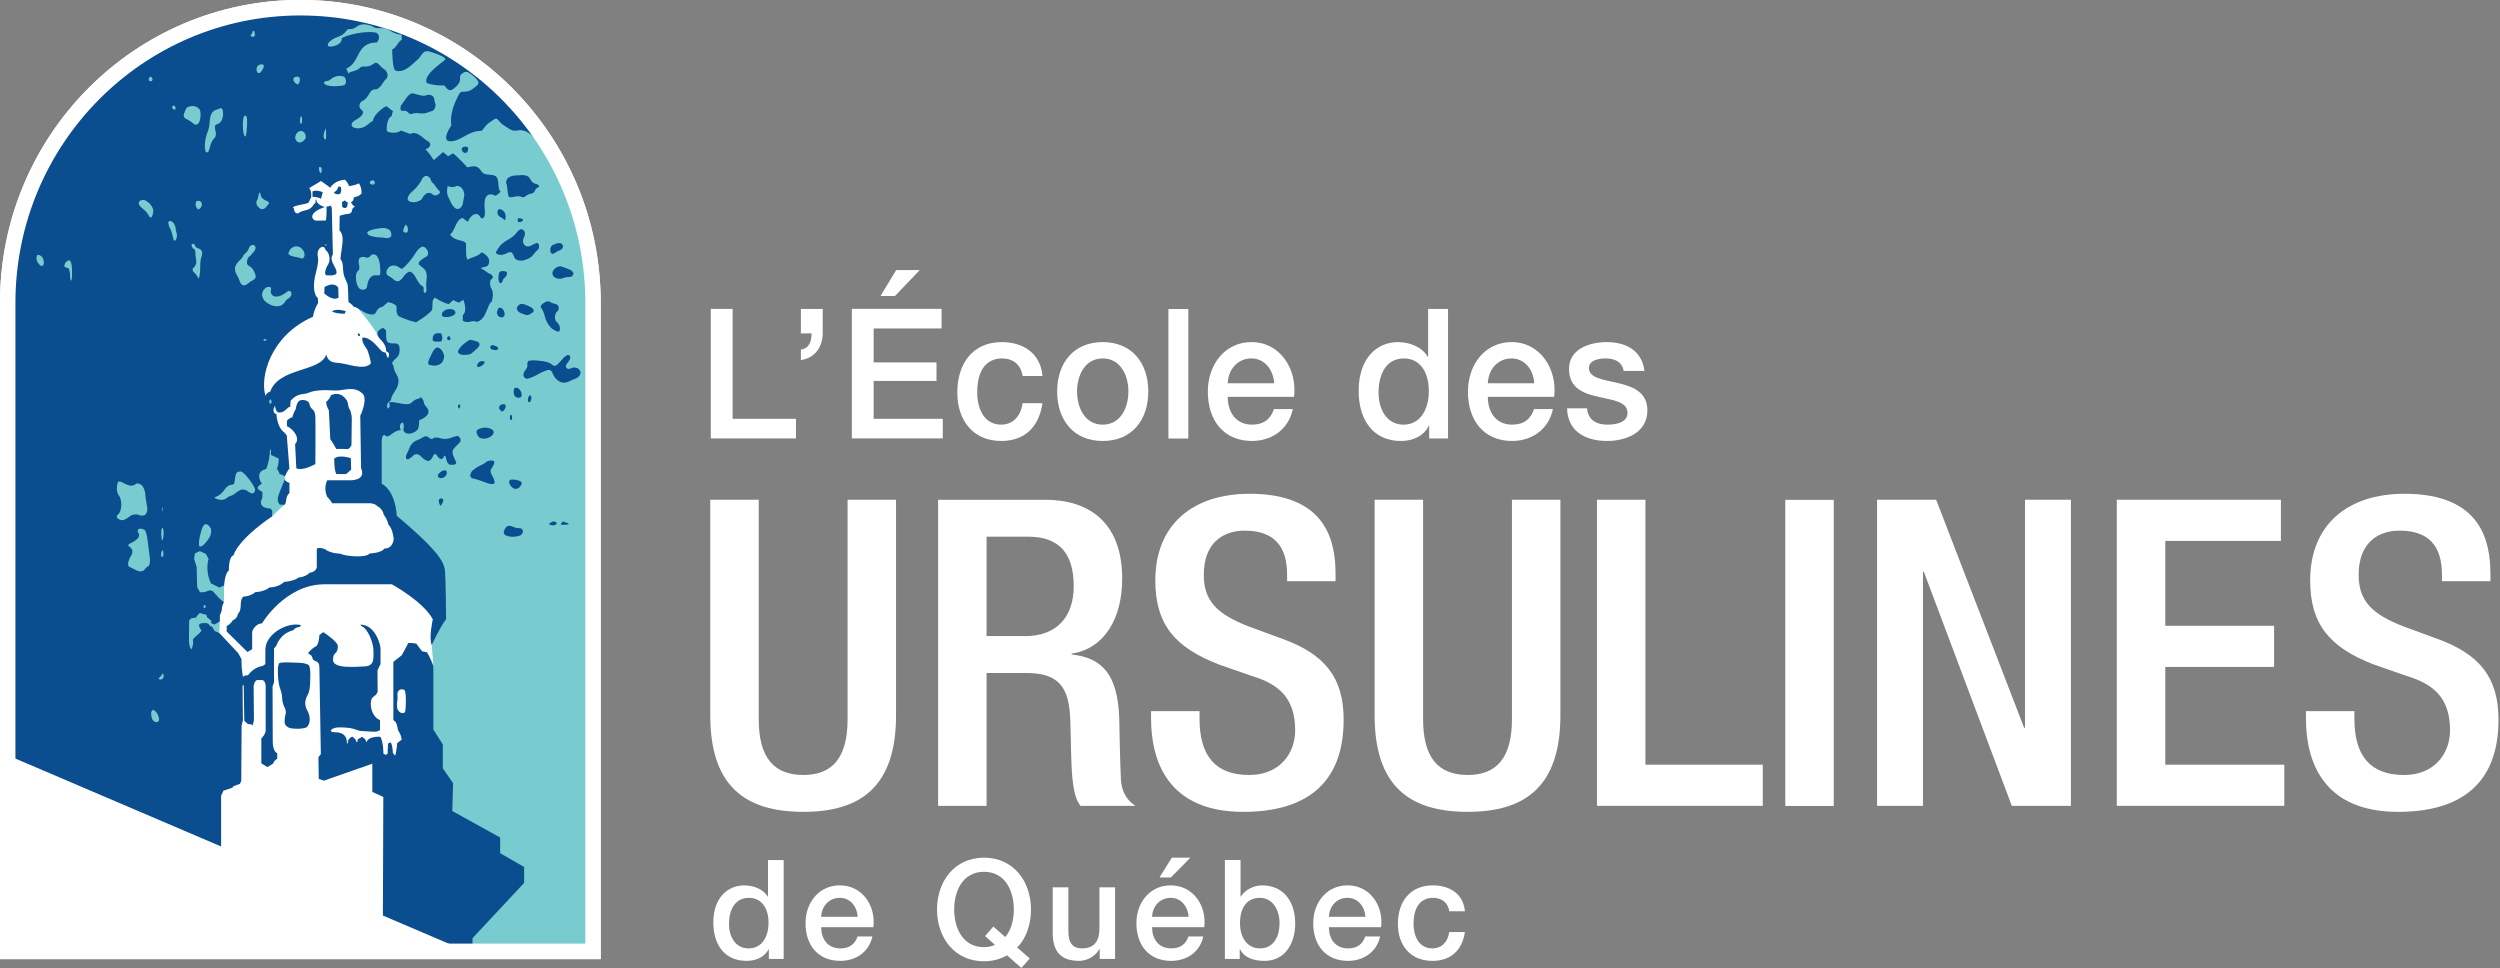 <?xml version="1.0" encoding="UTF-8" standalone="no"?>
<!DOCTYPE svg PUBLIC "-//W3C//DTD SVG 1.1//EN" "http://www.w3.org/Graphics/SVG/1.1/DTD/svg11.dtd">
<svg width="100%" height="100%" viewBox="0 0 1079 418" version="1.1" xmlns="http://www.w3.org/2000/svg" xmlns:xlink="http://www.w3.org/1999/xlink" xml:space="preserve" xmlns:serif="http://www.serif.com/" style="fill-rule:evenodd;clip-rule:evenodd;stroke-linejoin:round;stroke-miterlimit:2;">
    <rect x="0" y="0" width="1079" height="418" fill="#808080" stroke="none"/>
    <g id="euq-blanc" transform="matrix(1,0,0,1,-1712.32,-1798.12)">
        <g transform="matrix(4.167,0,0,4.167,2019.1,1987.34)">
            <path d="M0,-13.415L2.259,-13.415L2.259,-2.029L8.822,-2.029L8.822,0L0,0L0,-13.415Z" style="fill:white;fill-rule:nonzero;"/>
        </g>
        <g transform="matrix(4.167,0,0,4.167,2057.98,1935.99)">
            <path d="M0,3.119C0.868,3.006 1.103,2.273 1.103,1.447L0,1.447L0,-1.09L2.26,-1.09L2.26,1.447C2.26,2.894 1.392,4.021 0,4.209L0,3.119Z" style="fill:white;fill-rule:nonzero;"/>
        </g>
        <g transform="matrix(4.167,0,0,4.167,2099.11,1987.34)">
            <path d="M0,-17.436L2.441,-17.436L-0.126,-14.749L-1.627,-14.749L0,-17.436ZM-4.592,-13.415L4.702,-13.415L4.702,-11.386L-2.332,-11.386L-2.332,-7.872L4.177,-7.872L4.177,-5.956L-2.332,-5.956L-2.332,-2.029L4.827,-2.029L4.827,0L-4.592,0L-4.592,-13.415Z" style="fill:white;fill-rule:nonzero;"/>
        </g>
        <g transform="matrix(4.167,0,0,4.167,2153.67,1973.8)">
            <path d="M0,-3.214C-0.162,-4.398 -0.994,-5.036 -2.133,-5.036C-3.2,-5.036 -4.701,-4.454 -4.701,-1.504C-4.701,0.112 -4.014,1.822 -2.224,1.822C-1.031,1.822 -0.198,0.995 0,-0.395L2.061,-0.395C1.682,2.123 0.18,3.513 -2.224,3.513C-5.152,3.513 -6.762,1.352 -6.762,-1.504C-6.762,-4.435 -5.225,-6.727 -2.151,-6.727C0.018,-6.727 1.862,-5.6 2.061,-3.214L0,-3.214Z" style="fill:white;fill-rule:nonzero;"/>
        </g>
        <g transform="matrix(4.167,0,0,4.167,2199.33,1967.15)">
            <path d="M0,-0.02C0,-1.692 -0.813,-3.439 -2.658,-3.439C-4.501,-3.439 -5.315,-1.692 -5.315,-0.02C-5.315,1.671 -4.501,3.419 -2.658,3.419C-0.813,3.419 0,1.671 0,-0.02M-7.376,-0.02C-7.376,-2.988 -5.659,-5.13 -2.658,-5.13C0.344,-5.13 2.061,-2.988 2.061,-0.02C2.061,2.968 0.344,5.11 -2.658,5.11C-5.659,5.11 -7.376,2.968 -7.376,-0.02" style="fill:white;fill-rule:nonzero;"/>
        </g>
        <g transform="matrix(4.167,0,0,4.167,0,1368.79)">
            <rect x="531.945" y="135.038" width="2.061" height="13.415" style="fill:white;"/>
        </g>
        <g transform="matrix(4.167,0,0,4.167,2262.25,1970.66)">
            <path d="M0,-1.708C-0.073,-3.061 -0.958,-4.282 -2.351,-4.282C-3.779,-4.282 -4.756,-3.155 -4.81,-1.708L0,-1.708ZM-4.81,-0.299C-4.81,1.223 -4.013,2.576 -2.297,2.576C-1.103,2.576 -0.38,2.03 -0.018,0.96L1.934,0.96C1.482,3.083 -0.253,4.266 -2.297,4.266C-5.226,4.266 -6.871,2.144 -6.871,-0.844C-6.871,-3.606 -5.135,-5.974 -2.351,-5.974C0.596,-5.974 2.404,-3.212 2.06,-0.299L-4.81,-0.299Z" style="fill:white;fill-rule:nonzero;"/>
        </g>
        <g transform="matrix(4.167,0,0,4.167,2318.08,1938.49)">
            <path d="M0,10.298C1.844,10.298 2.622,8.55 2.622,6.859C2.622,4.717 1.627,3.44 0.036,3.44C-1.898,3.44 -2.586,5.225 -2.586,6.972C-2.586,8.644 -1.789,10.298 0,10.298M4.61,11.725L2.658,11.725L2.658,10.411L2.622,10.411C2.08,11.519 0.904,11.988 -0.271,11.988C-3.218,11.988 -4.646,9.715 -4.646,6.803C-4.646,3.289 -2.639,1.749 -0.596,1.749C0.579,1.749 1.88,2.199 2.513,3.271L2.55,3.271L2.55,-1.69L4.61,-1.69L4.61,11.725Z" style="fill:white;fill-rule:nonzero;"/>
        </g>
        <g transform="matrix(4.167,0,0,4.167,2374.51,1970.66)">
            <path d="M0,-1.708C-0.072,-3.061 -0.958,-4.282 -2.35,-4.282C-3.779,-4.282 -4.755,-3.155 -4.81,-1.708L0,-1.708ZM-4.81,-0.299C-4.81,1.223 -4.013,2.576 -2.296,2.576C-1.102,2.576 -0.38,2.03 -0.018,0.96L1.934,0.96C1.483,3.083 -0.253,4.266 -2.296,4.266C-5.225,4.266 -6.87,2.144 -6.87,-0.844C-6.87,-3.606 -5.134,-5.974 -2.35,-5.974C0.596,-5.974 2.404,-3.212 2.061,-0.299L-4.81,-0.299Z" style="fill:white;fill-rule:nonzero;"/>
        </g>
        <g transform="matrix(4.167,0,0,4.167,2397.27,1959.86)">
            <path d="M0,3.478C0.108,4.718 1.012,5.169 2.115,5.169C2.893,5.169 4.248,4.999 4.195,3.891C4.141,2.764 2.64,2.632 1.139,2.276C-0.38,1.937 -1.862,1.373 -1.862,-0.6C-1.862,-2.723 0.343,-3.381 2.044,-3.381C3.96,-3.381 5.695,-2.554 5.948,-0.393L3.797,-0.393C3.616,-1.408 2.803,-1.689 1.898,-1.689C1.301,-1.689 0.199,-1.539 0.199,-0.694C0.199,0.359 1.718,0.509 3.237,0.866C4.737,1.223 6.255,1.787 6.255,3.703C6.255,6.014 4.013,6.859 2.08,6.859C-0.271,6.859 -2.024,5.77 -2.062,3.478L0,3.478Z" style="fill:white;fill-rule:nonzero;"/>
        </g>
        <g transform="matrix(4.167,0,0,4.167,2039.79,2148.51)">
            <path d="M0,-32.324L0,-9.59C0,-5.595 1.586,-3.818 4.623,-3.818C7.617,-3.818 9.203,-5.595 9.203,-9.59L9.203,-32.324L14.221,-32.324L14.221,-9.99C14.221,-2.664 10.612,0 4.623,0C-1.409,0 -5.02,-2.664 -5.02,-9.99L-5.02,-32.324L0,-32.324Z" style="fill:white;fill-rule:nonzero;"/>
        </g>
        <g transform="matrix(4.167,0,0,4.167,2154.82,2087.09)">
            <path d="M0,-3.463C3.214,-3.463 5.02,-5.417 5.02,-8.614C5.02,-11.988 3.567,-13.764 0.264,-13.764L-4.007,-13.764L-4.007,-3.463L0,-3.463ZM-9.026,-17.583L2.07,-17.583C6.472,-17.583 10.039,-15.363 10.039,-9.413C10.039,-5.328 8.234,-2.175 4.799,-1.642L4.799,-1.554C7.926,-1.243 9.554,0.489 9.731,4.929C9.775,6.971 9.819,9.458 9.906,11.367C9.995,12.92 10.744,13.676 11.404,14.12L5.724,14.12C5.24,13.543 5.02,12.566 4.888,11.323C4.712,9.413 4.755,7.637 4.667,5.329C4.578,1.865 3.522,0.356 0.088,0.356L-4.007,0.356L-4.007,14.12L-9.026,14.12L-9.026,-17.583Z" style="fill:white;fill-rule:nonzero;"/>
        </g>
        <g transform="matrix(4.167,0,0,4.167,2230.04,2054.71)">
            <path d="M0,12.078L0,12.877C0,16.74 1.673,18.694 5.151,18.694C8.321,18.694 9.906,16.429 9.906,14.076C9.906,10.746 8.233,9.281 5.416,8.438L1.981,7.239C-2.599,5.463 -4.579,3.064 -4.579,-1.464C-4.579,-7.236 -0.705,-10.434 5.195,-10.434C13.253,-10.434 14.089,-5.371 14.089,-2.086L14.089,-1.376L9.07,-1.376L9.07,-2.042C9.07,-4.927 7.792,-6.615 4.667,-6.615C2.509,-6.615 0.44,-5.416 0.44,-2.042C0.44,0.667 1.805,2.043 5.151,3.331L8.541,4.575C12.989,6.173 14.926,8.615 14.926,12.966C14.926,19.715 10.875,22.512 4.535,22.512C-3.259,22.512 -5.021,17.274 -5.021,12.833L-5.021,12.078L0,12.078Z" style="fill:white;fill-rule:nonzero;"/>
        </g>
        <g transform="matrix(4.167,0,0,4.167,2326.53,2148.51)">
            <path d="M0,-32.324L0,-9.59C0,-5.595 1.585,-3.818 4.623,-3.818C7.617,-3.818 9.202,-5.595 9.202,-9.59L9.202,-32.324L14.221,-32.324L14.221,-9.99C14.221,-2.664 10.611,0 4.623,0C-1.409,0 -5.02,-2.664 -5.02,-9.99L-5.02,-32.324L0,-32.324Z" style="fill:white;fill-rule:nonzero;"/>
        </g>
        <g transform="matrix(4.167,0,0,4.167,2401.57,2145.92)">
            <path d="M0,-31.703L5.02,-31.703L5.02,-4.263L17.172,-4.263L17.172,0L0,0L0,-31.703Z" style="fill:white;fill-rule:nonzero;"/>
        </g>
        <g transform="matrix(4.167,0,0,4.167,0,1609.75)">
            <rect x="595.837" y="96.979" width="5.019" height="31.703" style="fill:white;"/>
        </g>
        <g transform="matrix(4.167,0,0,4.167,2522.46,2145.92)">
            <path d="M0,-31.703L6.12,-31.703L15.234,-8.082L15.323,-8.082L15.323,-31.703L20.078,-31.703L20.078,0L13.958,0L4.844,-24.244L4.755,-24.244L4.755,0L0,0L0,-31.703Z" style="fill:white;fill-rule:nonzero;"/>
        </g>
        <g transform="matrix(4.167,0,0,4.167,2625.93,2145.92)">
            <path d="M0,-31.703L16.996,-31.703L16.996,-27.441L5.02,-27.441L5.02,-18.649L16.291,-18.649L16.291,-14.387L5.02,-14.387L5.02,-4.263L17.349,-4.263L17.349,0L0,0L0,-31.703Z" style="fill:white;fill-rule:nonzero;"/>
        </g>
        <g transform="matrix(4.167,0,0,4.167,2728.48,2054.71)">
            <path d="M0,12.078L0,12.877C0,16.74 1.673,18.694 5.151,18.694C8.321,18.694 9.906,16.429 9.906,14.076C9.906,10.746 8.233,9.281 5.415,8.438L1.981,7.239C-2.599,5.463 -4.58,3.064 -4.58,-1.464C-4.58,-7.236 -0.705,-10.434 5.195,-10.434C13.252,-10.434 14.089,-5.371 14.089,-2.086L14.089,-1.376L9.069,-1.376L9.069,-2.042C9.069,-4.927 7.792,-6.615 4.667,-6.615C2.509,-6.615 0.44,-5.416 0.44,-2.042C0.44,0.667 1.805,2.043 5.151,3.331L8.541,4.575C12.988,6.173 14.925,8.615 14.925,12.966C14.925,19.715 10.874,22.512 4.535,22.512C-3.259,22.512 -5.02,17.274 -5.02,12.833L-5.02,12.078L0,12.078Z" style="fill:white;fill-rule:nonzero;"/>
        </g>
        <g transform="matrix(4.167,0,0,4.167,2035.43,2174.69)">
            <path d="M0,7.863C1.451,7.863 2.063,6.529 2.063,5.238C2.063,3.602 1.281,2.625 0.028,2.625C-1.494,2.625 -2.035,3.989 -2.035,5.323C-2.035,6.601 -1.408,7.863 0,7.863M3.629,8.954L2.092,8.954L2.092,7.95L2.063,7.95C1.636,8.796 0.712,9.154 -0.214,9.154C-2.532,9.154 -3.656,7.419 -3.656,5.195C-3.656,2.511 -2.077,1.335 -0.469,1.335C0.455,1.335 1.48,1.679 1.978,2.497L2.006,2.497L2.006,-1.291L3.629,-1.291L3.629,8.954Z" style="fill:white;fill-rule:nonzero;"/>
        </g>
        <g transform="matrix(4.167,0,0,4.167,2082.51,2199.25)">
            <path d="M0,-1.304C-0.057,-2.337 -0.754,-3.271 -1.85,-3.271C-2.974,-3.271 -3.741,-2.409 -3.785,-1.304L0,-1.304ZM-3.785,-0.227C-3.785,0.934 -3.158,1.967 -1.807,1.967C-0.867,1.967 -0.299,1.551 -0.014,0.733L1.522,0.733C1.167,2.354 -0.199,3.258 -1.807,3.258C-4.112,3.258 -5.406,1.637 -5.406,-0.645C-5.406,-2.754 -4.04,-4.562 -1.85,-4.562C0.47,-4.562 1.892,-2.453 1.622,-0.227L-3.785,-0.227Z" style="fill:white;fill-rule:nonzero;"/>
        </g>
        <g transform="matrix(4.167,0,0,4.167,2137.49,2182.04)">
            <path d="M0,4.822L0.854,3.831L2.091,4.922C2.732,4.147 2.974,3.1 2.974,2.067C2.974,0.101 2.063,-1.836 -0.114,-1.836C-2.29,-1.836 -3.201,0.101 -3.201,2.067C-3.201,4.033 -2.29,5.97 -0.114,5.97C0.256,5.97 0.669,5.898 1.024,5.726L0,4.822ZM4.625,7.147L3.756,8.122L2.276,6.816C1.523,7.246 0.683,7.433 -0.114,7.433C-3.159,7.433 -4.98,4.994 -4.98,2.067C-4.98,-0.86 -3.159,-3.3 -0.114,-3.3C2.932,-3.3 4.753,-0.86 4.753,2.067C4.753,3.474 4.326,5.023 3.315,5.998L4.625,7.147Z" style="fill:white;fill-rule:nonzero;"/>
        </g>
        <g transform="matrix(4.167,0,0,4.167,2193.59,2181.92)">
            <path d="M0,7.217L-1.594,7.217L-1.594,6.184L-1.622,6.184C-2.02,6.93 -2.903,7.418 -3.714,7.418C-5.635,7.418 -6.46,6.442 -6.46,4.505L-6.46,-0.201L-4.838,-0.201L-4.838,4.347C-4.838,5.653 -4.312,6.126 -3.429,6.126C-2.078,6.126 -1.622,5.251 -1.622,4.104L-1.622,-0.201L0,-0.201L0,7.217Z" style="fill:white;fill-rule:nonzero;"/>
        </g>
        <g transform="matrix(4.167,0,0,4.167,2218.09,2212.83)">
            <path d="M0,-10.69L1.921,-10.69L-0.099,-8.638L-1.28,-8.638L0,-10.69ZM1.736,-4.562C1.679,-5.595 0.982,-6.529 -0.114,-6.529C-1.239,-6.529 -2.006,-5.668 -2.049,-4.562L1.736,-4.562ZM-2.049,-3.486C-2.049,-2.324 -1.422,-1.292 -0.071,-1.292C0.868,-1.292 1.437,-1.707 1.721,-2.525L3.258,-2.525C2.903,-0.904 1.536,0 -0.071,0C-2.376,0 -3.671,-1.621 -3.671,-3.903C-3.671,-6.012 -2.305,-7.82 -0.114,-7.82C2.206,-7.82 3.628,-5.711 3.358,-3.486L-2.049,-3.486Z" style="fill:white;fill-rule:nonzero;"/>
        </g>
        <g transform="matrix(4.167,0,0,4.167,2256.1,2196.51)">
            <path d="M0,-2.613C-1.366,-2.613 -2.063,-1.564 -2.063,0.013C-2.063,1.506 -1.309,2.625 0,2.625C1.479,2.625 2.035,1.305 2.035,0.013C2.035,-1.335 1.337,-2.613 0,-2.613M-3.629,-6.529L-2.007,-6.529L-2.007,-2.741L-1.978,-2.741C-1.537,-3.458 -0.612,-3.903 0.213,-3.903C2.533,-3.903 3.656,-2.124 3.656,0.043C3.656,2.037 2.66,3.916 0.483,3.916C-0.512,3.916 -1.58,3.673 -2.063,2.698L-2.092,2.698L-2.092,3.716L-3.629,3.716L-3.629,-6.529Z" style="fill:white;fill-rule:nonzero;"/>
        </g>
        <g transform="matrix(4.167,0,0,4.167,2301.64,2199.25)">
            <path d="M0,-1.304C-0.057,-2.337 -0.754,-3.271 -1.85,-3.271C-2.974,-3.271 -3.742,-2.409 -3.785,-1.304L0,-1.304ZM-3.785,-0.227C-3.785,0.934 -3.158,1.967 -1.807,1.967C-0.867,1.967 -0.299,1.551 -0.014,0.733L1.522,0.733C1.167,2.354 -0.199,3.258 -1.807,3.258C-4.112,3.258 -5.406,1.637 -5.406,-0.645C-5.406,-2.754 -4.04,-4.562 -1.85,-4.562C0.47,-4.562 1.893,-2.453 1.622,-0.227L-3.785,-0.227Z" style="fill:white;fill-rule:nonzero;"/>
        </g>
        <g transform="matrix(4.167,0,0,4.167,2337.82,2201.65)">
            <path d="M0,-2.453C-0.128,-3.357 -0.783,-3.846 -1.679,-3.846C-2.518,-3.846 -3.7,-3.4 -3.7,-1.148C-3.7,0.086 -3.159,1.392 -1.75,1.392C-0.811,1.392 -0.156,0.762 0,-0.301L1.622,-0.301C1.324,1.622 0.143,2.683 -1.75,2.683C-4.055,2.683 -5.321,1.035 -5.321,-1.148C-5.321,-3.386 -4.112,-5.136 -1.693,-5.136C0.015,-5.136 1.466,-4.275 1.622,-2.453L0,-2.453Z" style="fill:white;fill-rule:nonzero;"/>
        </g>
        <g transform="matrix(4.167,0,0,4.167,1841.96,2212.07)">
            <path d="M0,-99.348C-17.183,-99.348 -31.112,-85.301 -31.112,-67.975L-31.112,0L31.109,0L31.11,-67.975C31.11,-85.301 17.183,-99.348 0,-99.348" style="fill:white;fill-rule:nonzero;"/>
        </g>
        <g transform="matrix(4.167,0,0,4.167,1868.3,2208.28)">
            <path d="M0,-97.027L-4.243,-94.354L-4.017,-92.29L-1.06,-89.844L-1.478,-85.604L3.221,-80.751L12.011,-79.72L12.047,-76.931L8.107,-75.402L7.5,-68.144L2.652,-68.221L-0.341,-66.462C-0.341,-66.462 0.813,-65.169 1.667,-63.789L2.098,-63.566L3.195,-61.771L2.755,-60.421L1.826,-57.589L1.112,-47.568L5.556,-40.718L8.031,-34.333L7.285,-31.629L7.453,-29.467L6.733,-25.58L8.743,-7.864L10.715,0L24.383,0L24.383,-67.947L22.956,-74.711L19.897,-81.815L15.745,-87.777L11.177,-92.049L6.354,-95.093L0,-97.027Z" style="fill:rgb(120,204,208);fill-rule:nonzero;"/>
        </g>
        <g transform="matrix(4.167,0,0,4.167,1834.99,2006.54)">
            <path d="M0,-1.131L0.123,0.164L0.045,2.256C0.045,2.256 -0.428,2.607 -1.283,3.512C-1.466,3.409 -3.076,2.709 -3.034,2.607C-2.995,2.507 -3.114,-1.624 -3.114,-1.624C-3.114,-1.624 -1.609,-4.643 -1.589,-4.581C-1.567,-4.521 -0.203,-2.732 -0.203,-2.732L0,-1.131Z" style="fill:rgb(120,204,208);fill-rule:nonzero;"/>
        </g>
        <g transform="matrix(4.167,0,0,4.167,1809.05,2065.18)">
            <path d="M0,-3.461C0,-3.461 -0.018,-2.507 -0.018,-1.7L-0.197,-1.369L-0.284,-0.772L-0.44,-0.402L-0.449,0.261L-0.5,1.467L-3.699,3.973L-5.27,2.251L-3.822,-7.327L-1.434,-7.434L0,-3.461Z" style="fill:rgb(120,204,208);fill-rule:nonzero;"/>
        </g>
        <g transform="matrix(4.167,0,0,4.167,1715.14,1840.51)">
            <path d="M0,68.005L22.226,77.502L22.226,72.228L22.47,71.725L23.4,71.407L23.516,71.254L24.164,71.02L24.312,70.721L24.348,64.971L24.481,64.451L24.447,60.866L24.563,60.75L24.628,64.485L24.994,64.819L25.346,64.852L25.494,64.971L25.626,64.434L25.593,60.931C25.593,60.931 25.626,60.446 25.925,60.263L26.525,60.263C26.525,60.263 26.84,60.361 26.84,60.931L26.84,65.543C26.84,65.543 26.823,65.875 26.391,66.314L26.391,68.894L27.021,69.278L27.605,68.927C27.605,68.927 27.705,68.575 28.038,68.422L28.038,67.837C28.038,67.837 27.572,67.72 27.572,66.613C27.572,65.508 27.554,60.931 27.554,60.931L27.705,60.497L27.705,56.995L27.954,56.694C27.954,56.694 28.302,55.452 29.715,55.1C29.715,55.1 29.864,54.797 30.364,54.764L30.514,54.581C29.167,54.196 26.808,55.452 26.808,57.127L26.808,58.619L26.492,58.82C26.492,58.82 25.693,58.852 24.994,59.777C24.994,59.777 24.663,59.726 24.497,59.944C24.497,59.944 24.331,59.323 24.331,58.083L23.981,57.463L22.037,55.386L21.556,55.182L21.273,54.715L21.106,54.7C21.106,54.7 20.956,54.362 20.641,54.362C20.191,54.362 19.593,54.327 20.191,55.133C19.994,55.502 19.411,55.82 19.295,56.088C19.295,56.088 19.427,56.474 19.146,57.095C19.146,57.095 18.896,56.86 18.896,56.172C18.896,55.487 18.914,54.079 18.914,54.079L19.146,53.86L19.612,53.793C19.612,53.793 19.876,53.407 20.01,53.322L20.708,53.508L20.774,53.776L21.19,54.094L21.206,54.378L21.556,54.513L22.088,54.179L22.088,53.556L22.269,53.107C22.269,53.107 22.32,52.418 22.519,52.219L21.978,51.741L21.347,51.039L21.034,50.968L20.541,51.148L20.046,51.176L19.745,50.65L19.693,48.553L19.431,47.724L19.5,47.157L20.021,46.908L20.65,47.198L20.925,47.724C20.925,47.724 20.526,48.884 21.17,50.248L22.06,50.691L22.537,50.457C22.537,50.457 22.606,49.174 23.032,48.924C23.032,48.924 22.976,47.517 23.51,47.337C23.51,47.337 23.826,45.832 27.508,43.308L27.521,42.729L27.358,42.507C27.358,42.507 25.88,42.519 26.496,41.387L26.508,40.795C26.112,40.518 25.661,40.395 26.455,39.911C26.455,39.911 26.166,39.594 26.166,39.137C26.166,38.683 26.508,38.516 26.892,38.392C26.892,38.392 27.233,37.729 27.289,36.392L27.384,36.419L27.384,36.943L28.193,37.33C28.193,37.33 28.193,38.103 28,38.364C28,38.364 28.233,38.696 28.288,38.943C28.288,38.943 28.643,38.957 28.809,39.207C28.809,39.207 29.163,38.434 29.3,38.379L29.027,34.928L28.795,34.636C28.795,34.636 28.054,34.234 27.958,32.724C27.958,32.724 27.38,32.614 27.806,31.849C27.889,32.501 28.106,32.559 28.273,32.559C28.849,32.559 29.068,31.962 29.385,31.962L29.427,31.324C30.209,30.467 30.746,30.742 31.282,30.507C31.816,30.272 32.739,30.183 33.946,30.272C34.893,30.341 35.933,29.716 36.871,30.592C37.408,31.089 36.79,32.614 36.639,32.876L36.72,38.335C36.72,38.335 37.339,39.43 35.786,39.568L33.219,39.568C33.219,39.568 32.792,40.314 33.202,41.269C33.202,41.269 33.587,41.672 33.726,41.95L37.641,41.95C37.641,41.95 38.178,41.964 38.397,42.253C38.397,42.253 38.946,42.476 39.069,43.141C39.069,43.141 39.44,43.585 39.563,44.193C39.563,44.193 39.962,44.429 40.1,45.648C40.1,45.648 40.059,46.659 39.123,46.645C39.123,46.645 38.973,47.075 37.6,47.157C37.23,47.656 35.016,47.434 34.563,47.173C34.563,47.173 33.562,47.173 32.944,46.689C32.944,46.689 32.297,46.437 32.134,46.685L32.134,48.556C32.134,48.782 31.826,49.134 31.409,49.134C31.409,49.134 31.062,49.569 30.262,49.637C30.262,49.637 29.915,49.989 28.735,50.106C28.735,50.106 28.27,50.643 27.223,50.676C27.223,50.676 26.773,51.111 25.761,51.161C25.761,51.161 25.41,51.548 24.514,51.63C24.032,52.1 24.497,52.922 23.949,53.425C23.949,53.425 23.981,53.826 23.416,54.094C23.416,54.094 23.233,54.464 22.801,54.666L22.801,55.234L24.961,57.362L25.443,57.062L25.443,55.334C25.443,55.017 25.893,54.396 26.458,54.396C26.458,54.396 28.851,50.344 32.948,50.344L39.91,50.344C39.91,50.344 43.172,52.137 44.151,53.965C44.151,53.965 43.715,55.938 44.044,56.634C44.044,56.634 44.877,54.804 45.529,53.965C45.529,53.965 45.493,49.833 45.419,49.028C45.346,48.223 45.095,47.162 40.417,43.252C40.417,43.252 40.344,40.728 38.859,39.924L38.859,35.646C38.859,35.097 38.93,34.989 39.113,34.841C39.622,35.422 39.824,34.476 40.833,34.374C40.833,34.374 40.56,33.777 41.006,33.588C41.006,33.588 41.254,33.692 41.092,34.36C41.367,35.115 42.522,34.606 42.651,34.185C42.779,33.763 42.723,33.368 42.723,33.368C42.723,33.368 43.703,33.006 43.703,32.498C43.703,31.989 43.267,31.944 43.214,31.465C43.184,31.203 42.969,31.044 42.924,30.956C42.68,31.233 42.404,31.044 41.974,31.509C41.54,31.975 40.357,31.392 39.638,31.48C39.615,31.667 39.823,31.903 39.52,32.157C39.321,31.903 39.38,31.564 39.814,31.285C39.848,30.595 40.601,30.192 40.601,29.275C40.601,28.726 40.18,28.462 40.109,27.898C40.092,27.756 40.04,27.574 39.926,27.495C40.1,26.867 40.715,27.017 40.715,26.038C40.715,25.295 40.327,25.404 39.926,25.393C39.311,25.373 39.311,25.139 39.311,24.04L39.018,23.778C38.306,24.057 38.24,24.478 38.698,24.947C39.208,25.47 39.323,25.845 39.329,26.222C39.527,26.273 39.781,26.448 39.495,26.928C39.495,26.928 39.321,26.598 39.277,26.342C38.991,26.335 38.862,26.237 38.462,25.766C38.065,25.295 37.451,24.774 36.949,24.789C36.661,24.8 36.987,25.56 37.244,25.872C37.493,26.172 37.711,27.196 37.743,27.464C37.011,28.285 35.216,27.419 34.184,27.396C33.387,27.381 33.172,26.827 33.121,26.542C32.507,28.387 28.219,27.849 27.305,30.397C27.305,30.397 26.989,30.431 26.823,30.832C26.207,28.871 27.356,24.549 31.74,22.637C31.74,22.637 31.842,21.883 32.273,21.214L32.241,20.676C32.241,20.676 31.842,20.508 31.842,19.386C31.842,18.263 32.424,17.258 32.241,16.387C32.06,15.515 32.905,15.063 33.021,15.684C33.538,16.085 33.534,16.851 33.321,17.19C33.038,17.644 32.82,18.347 33.205,18.347C33.404,18.347 34.219,18.448 34.184,17.996C34.154,17.542 33.489,16.858 33.705,16.37L33.802,16.168L33.688,11.324L33.538,11.107C33.538,11.107 33.421,11.225 33.139,11.225C33.139,11.225 33.189,12.097 33.072,12.665C33.072,12.665 32.557,12.682 32.108,12.682C31.659,12.682 31.094,11.894 32.971,11.273C32.971,11.273 32.076,11.039 32.092,10.503L32.009,10.503L32.009,10.822C31.678,11.056 31.724,11.442 30.962,11.611C30.612,11.687 30.38,11.776 30.179,11.945C29.648,11.894 29.898,11.392 29.648,11.307C29.965,11.039 30.927,11.023 31.277,10.822L31.559,10.253C31.559,10.253 31.627,9.567 31.344,9.312L32.572,8.575L33.538,9.265C33.538,9.265 33.902,8.526 35.049,8.444C35.049,8.444 35.398,8.745 35.465,9.113C35.465,9.113 36.246,8.995 36.496,8.812C36.496,8.812 36.828,9.263 36.761,9.884C36.761,9.884 36.464,10.218 35.98,10.253C35.98,10.253 35.98,10.671 35.665,10.789C35.665,10.789 35.915,11.208 36.113,11.242C35.581,11.409 35.998,11.742 35.514,11.962C35.514,11.962 34.784,12.03 34.502,12.196L34.485,13.689C35.066,14.291 34.733,15.163 34.583,16.654C35.032,17.224 34.684,17.844 35.066,18.665C35.448,19.487 35.332,19.236 35.415,21.113C35.415,21.113 35.83,21.362 35.948,21.598C36.48,21.649 37.162,22.521 38.041,22.386C38.408,22.217 38.241,21.734 38.987,21.582L39.487,21.128C39.487,21.128 40.067,21.163 40.401,21.548C40.401,21.548 40.317,22.268 40.583,22.553C40.583,22.553 41.333,22.971 42.43,23.208C42.43,23.208 43.774,22.386 44.089,21.917L44.139,20.977L44.339,20.642C44.339,20.642 45.205,21.214 45.801,21.328L46.266,20.912L46.833,21.18L47.316,20.878C47.316,20.878 47.78,22.051 47.265,22.453L47.249,23.039C47.747,23.391 48.229,22.971 48.561,23.123C48.892,23.275 49.345,22.801 49.508,22.487C49.858,21.816 50.008,21.146 50.24,21.094C50.24,21.094 50.587,20.139 50.156,19.622C50.156,19.622 49.974,18.95 50.189,18.782C50.406,18.615 50.488,18.482 50.121,18.195C49.806,18.161 49.723,17.878 49.144,17.627C49.227,17.441 49.806,17.542 49.924,17.224C50.04,16.907 50.121,16.453 49.227,15.95C48.762,16.471 47.962,16.487 47.78,16.738C47.548,16.537 47.599,15.749 47.599,15.163C47.599,14.575 46.435,14.928 45.936,14.106C46.452,13.788 46.484,12.631 47.216,12.397L47.78,12.801C48.059,12.088 48.704,11.717 49.017,12.237C49.33,12.758 49.607,12.219 49.551,11.736C49.495,11.251 49.274,9.411 50.676,10.116L51.193,9.689C50.771,9.427 51.156,8.275 50.584,8.033C50.014,7.79 49.515,8.106 49.127,7.493C48.74,6.88 48.278,7.048 47.725,7.158C47.725,7.158 46.767,6.098 46.249,5.709L45.734,6.005L45.216,5.577L44.256,6.415C44.256,6.415 43.759,5.652 43.39,5.28C43.888,5.168 44.091,4.667 43.629,4.441C43.169,4.219 42.524,3.308 41.823,3.699L40.845,3.346C40.549,3.643 39.59,3.643 39.386,3.383C39.386,3.383 39.275,2.153 39.904,1.837C39.904,1.837 39.923,1.503 40.033,1.354L39.331,0.814C39.331,0.814 38.114,1.466 37.932,2.359C37.487,2.564 37.23,3.083 36.453,3.12C35.68,3.158 35.495,2.619 36.104,2.285C36.712,1.949 37.173,1.54 36.766,1.206C36.361,0.871 36.611,0.395 36.842,0.294C37.598,-0.041 37.544,-0.914 38.151,-0.914C38.759,-0.914 38.998,-1.752 39.277,-1.957C39.555,-2.163 39.555,-2.739 39.092,-3.018C38.633,-3.296 38.453,-3.883 38.058,-3.594C37.248,-2.999 36.935,-3.502 36.583,-3.129C36.234,-2.757 35.587,-2.832 35.404,-2.551L35.199,-3.073C36.676,-3.706 36.178,-5.771 38.337,-5.771C38.633,-5.994 38.741,-6.702 38.171,-6.813C37.598,-6.923 35.994,-6.83 34.721,-6.236C34.829,-5.509 33.54,-5.231 33.355,-5.381C33.045,-5.628 33.717,-6.138 34.167,-6.291C35.42,-6.72 35.016,-7.203 35.625,-7.165C36.234,-7.129 36.329,-7.776 37.23,-7.631C38.371,-7.446 37.708,-7.22 38.797,-7.258C39.667,-7.289 39.794,-6.682 40.919,-6.57L40.936,-6.013C40.678,-6.068 40.364,-5.193 39.943,-5.045C39.943,-5.045 39.943,-2.946 40.31,-2.849C41.305,-2.589 42.138,-3.656 42.58,-4.004C43.002,-4.339 43.077,-5.065 43.852,-4.822C44.626,-4.579 45.639,-4.225 45.401,-3.965C45.161,-3.706 43.189,-2.479 43.502,-1.604C43.98,-1.343 45.143,-1.287 45.29,-1.325C45.439,-1.362 45.688,-0.548 46.23,-0.933C47.412,-1.771 46.749,-2.217 47.099,-2.479C47.449,-2.739 47.576,-2.98 48.408,-2.254C49.238,-1.528 48.781,-1.378 48.462,-1.102C47.54,-0.301 47.155,-1.009 46.841,-0.376C46.527,0.256 45.881,1.466 46.066,2.824C45.621,3.493 45.18,4.419 45.936,4.461C46.97,4.517 47.836,3.383 49.109,3.383C49.109,3.383 49.216,3.446 49.455,3.083C49.696,2.72 49.927,2.561 50.58,2.144C50.867,1.963 50.957,2.492 51.602,2.872C52.249,3.25 52.309,3.462 53.028,3.324C53.749,3.19 54.484,3.871 54.68,4.143L55.385,3.658L51.963,-0.702L47.414,-4.334L41.966,-7.212L36.471,-9.043L28.259,-9.497L23.526,-8.566L14.824,-5.077L7.648,1.055L4.645,4.901L1.868,10.593L0.306,16.617L-0.023,23.264L-0.023,62.806L0,68.005Z" style="fill:rgb(10,78,143);fill-rule:nonzero;"/>
        </g>
        <g transform="matrix(4.167,0,0,4.167,1877.58,2084.14)">
            <path d="M0,26.19L9.26,30.147L9.286,28.529L14.628,22.809L14.628,21.16L12.147,19.732L12.147,18.109L7.187,15.362L7.268,12.476L6.205,10.935L6.205,8.462L5.227,6.922L5.227,0.325C5.227,0.325 4.845,-0.664 4.571,-1.075L4.055,-1.185L3.453,-1.983C3.453,-1.983 2.935,-2.066 2.636,-2.037L1.955,-0.773L1.082,-0.085L1.082,5.96C1.568,6.185 1.44,6.857 1.647,7.134C1.854,7.413 1.94,7.841 1.94,7.976L1.482,8.329C1.482,8.329 1.398,9.335 1.267,9.618L1.035,9.349C1.035,9.349 1,8.429 0.783,8.246L0.534,8.376L0.484,9.419L0.302,9.55L0.052,9.419C0.052,9.419 0.068,8.246 -0.263,7.673C-0.263,7.673 -1.527,7.573 -1.692,8.246L-1.842,7.927L-2.158,7.673C-2.158,7.673 -2.505,7.893 -2.589,7.927L-2.656,8.228L-2.74,8.21L-2.823,7.958L-3.155,7.657C-3.155,7.657 -3.687,7.81 -3.636,8.361L-3.736,8.344C-3.736,8.344 -3.568,7.204 -4.949,7.204C-5.781,7.204 -5.316,6.699 -4.533,6.699C-2.706,6.699 -2.904,7.069 -2.056,7.088C-1.21,7.105 -0.661,7.272 -0.297,6.97L-0.297,5.947C-1.292,5.578 -1.477,3.887 -1.011,3.551C-0.545,3.216 -0.628,3.131 -0.545,3.017L-0.562,0.819C-0.562,0.819 -0.446,0.517 -0.246,0.135L-0.246,-1.427C-0.246,-1.928 -0.828,-3.957 -2.341,-3.94L-2.225,-3.788C-1.576,-3.588 -0.977,-2.047 -0.977,-1.258C-0.977,-0.472 -0.846,0.333 -1.875,0.382C-2.904,0.433 -5.167,0.636 -5.167,-0.287C-5.167,-1.21 -4.667,-0.773 -4.667,-1.725C-4.667,-2.146 -5.846,-2.951 -6.179,-3.169L-6.578,-2.869C-6.578,-2.869 -6.611,-1.88 -6.944,-1.694C-7.276,-1.51 -7.66,-1.192 -7.741,-0.94C-7.127,-0.722 -7.442,-0.338 -7.06,-0.203C-6.678,-0.068 -6.578,0.064 -6.578,0.568C-6.578,1.073 -6.428,9.468 -6.428,9.468L-6.678,9.786L-6.645,12.031L-6.112,12.217L-1.096,10.462L-1.096,13.383L0.043,13.908L0,26.19Z" style="fill:rgb(10,78,143);fill-rule:nonzero;"/>
        </g>
        <g transform="matrix(4.167,0,0,4.167,1835.18,2015.94)">
            <path d="M0,-2.591C0,-2.591 0.097,-2.383 0.495,-2.258L0.495,-1.205C0.028,-0.806 0.261,-0.305 0,0L-0.496,0C-0.989,-0.528 -0.577,-1.081 0,-2.591" style="fill:rgb(10,78,143);fill-rule:nonzero;"/>
        </g>
        <g transform="matrix(4.167,0,0,4.167,1838.45,1993.58)">
            <path d="M0,-3.673C0,-3.673 0.187,-4.322 0.359,-4.511C0.359,-4.511 0.422,-5.126 0.689,-5.363C0.955,-5.6 1.705,-5.459 1.768,-5.109C1.908,-4.338 2.362,-4.684 2.396,-3.721C2.426,-2.759 2.396,1.154 2.396,1.154C2.396,1.154 1.08,1.927 0.422,1.595L0.297,-0.914C0.797,-1.401 0.329,-2.316 -0.547,-2.773L-0.547,-3.326C-0.547,-3.326 -0.266,-3.673 0,-3.673" style="fill:rgb(10,78,143);fill-rule:nonzero;"/>
        </g>
        <g transform="matrix(4.167,0,0,4.167,1863.75,2000.96)">
            <path d="M0,-1.22C0,-1.22 -1.238,-1.644 -1.722,-1.17C-1.722,-1.17 -1.738,0.029 -1.502,0.424L-0.486,0.424L0.032,-0.035L0,-1.22Z" style="fill:rgb(10,78,143);fill-rule:nonzero;"/>
        </g>
        <g transform="matrix(4.167,0,0,4.167,1864.02,1968.34)">
            <path d="M0,5.231C0,5.231 -0.133,5.702 -0.516,5.668C-0.897,5.633 -1.578,5.65 -1.578,5.65C-1.578,5.65 -2.062,4.779 -2.194,4.645L-2.344,1.627C-2.344,1.627 -2.56,1.412 -2.627,0.773C-2.627,0.773 -2.311,0.59 -2.127,0.086C-2.127,0.086 -1.155,-0.471 -0.465,0.657C-0.333,0.875 -0.367,1.36 -0.167,1.578C-0.167,1.578 0.031,1.963 0.031,2.55C0.031,3.135 0,5.231 0,5.231" style="fill:rgb(10,78,143);fill-rule:nonzero;"/>
        </g>
        <g transform="matrix(-1.542,-3.871,-3.871,1.542,1852.89,1921.6)">
            <path d="M-0.653,-1.146C-0.653,-1.146 0.138,-1.11 -0.047,0.153L-0.653,0.416C-0.653,0.416 -1.765,-0.087 -1.599,-0.792L-0.653,-1.146Z" style="fill:rgb(10,78,143);fill-rule:nonzero;"/>
        </g>
        <g transform="matrix(4.167,0,0,4.167,1861.57,1932.25)">
            <path d="M0,0.04C0,0.04 -0.858,-0.268 -1.431,0.04C-1.431,0.04 -1.267,0.288 -0.121,0.308L0,0.04Z" style="fill:rgb(10,78,143);fill-rule:nonzero;"/>
        </g>
        <g transform="matrix(-1.081,4.024,4.024,1.081,1849.62,1884.22)">
            <path d="M-0.857,0.269L-0.143,0.269C-0.143,0.269 -0.275,-0.023 -0.112,-0.632L-0.645,-0.775C-0.645,-0.775 -0.958,-0.516 -0.857,0.269" style="fill:rgb(10,78,143);fill-rule:nonzero;"/>
        </g>
        <g transform="matrix(2.306,3.471,3.471,-2.306,1856.44,1879.26)">
            <path d="M0.38,-0.241C0.38,-0.241 0.439,0.179 0.145,0.433C0.145,0.433 0.139,0.636 0.38,0.636C0.38,0.636 0.937,0.384 0.834,0.075C0.834,0.075 0.579,-0.335 0.38,-0.241" style="fill:rgb(10,78,143);fill-rule:nonzero;"/>
        </g>
        <g transform="matrix(4.167,0,0,4.167,1862.43,1887.63)">
            <path d="M0,-0.485L-0.318,-0.72L-0.6,-0.551L-0.582,-0.065C-0.582,-0.065 -0.333,0.235 -0.067,-0.065L0,-0.485Z" style="fill:rgb(10,78,143);fill-rule:nonzero;"/>
        </g>
        <g transform="matrix(-2.578,-3.273,-3.273,2.578,1915.15,1843.66)">
            <path d="M-0.152,-0.246C-0.063,-0.233 0.004,-0.135 -0.006,-0.03C-0.015,0.074 -0.08,0.125 -0.152,0.084C-0.222,0.044 -0.29,-0.054 -0.296,-0.132C-0.305,-0.208 -0.239,-0.26 -0.152,-0.246" style="fill:rgb(10,78,143);fill-rule:nonzero;"/>
        </g>
        <g transform="matrix(4.167,0,0,4.167,1900.2,1843.03)">
            <path d="M0,-0.022C-0.046,-0.129 -0.091,-0.341 -0.102,-0.494C-0.111,-0.65 -0.245,-0.833 -0.397,-0.904C-0.549,-0.978 -0.797,-0.978 -0.95,-0.904C-1.102,-0.833 -1.434,-0.85 -1.687,-0.942C-1.943,-1.033 -2.273,-1.104 -2.427,-1.101C-2.579,-1.095 -2.861,-0.852 -3.053,-0.561C-3.246,-0.268 -3.453,0.02 -3.513,0.082C-3.574,0.143 -3.617,0.33 -3.605,0.499C-3.596,0.669 -3.466,0.76 -3.321,0.704C-3.174,0.649 -2.949,0.723 -2.821,0.872C-2.694,1.02 -2.5,1.082 -2.389,1.012C-2.276,0.94 -1.949,0.913 -1.66,0.955C-1.37,0.996 -0.998,0.967 -0.83,0.89C-0.661,0.813 -0.449,0.742 -0.358,0.733C-0.268,0.721 -0.13,0.593 -0.055,0.444C0.021,0.295 0.047,0.085 0,-0.022" style="fill:rgb(10,78,143);fill-rule:nonzero;"/>
        </g>
        <g transform="matrix(4.167,0,0,4.167,1914.19,1862.26)">
            <path d="M0,0.265C0.056,0.123 0.069,-0.049 0.027,-0.117C-0.012,-0.182 -0.183,-0.219 -0.351,-0.199C-0.518,-0.178 -0.643,-0.049 -0.626,0.089C-0.612,0.228 -0.487,0.384 -0.351,0.433C-0.214,0.484 -0.056,0.41 0,0.265" style="fill:rgb(10,78,143);fill-rule:nonzero;"/>
        </g>
        <g transform="matrix(4.167,0,0,4.167,1934.56,1883.17)">
            <path d="M0,-2.232C-0.329,-2.217 -0.686,-2.062 -0.793,-1.888C-0.901,-1.713 -0.946,-1.496 -0.893,-1.405C-0.844,-1.314 -0.786,-0.985 -0.766,-0.68C-0.745,-0.373 -0.68,-0.075 -0.618,-0.019C-0.556,0.038 -0.292,0.031 -0.027,-0.038C0.236,-0.105 0.551,-0.096 0.674,-0.019C0.793,0.058 0.986,0.028 1.096,-0.084C1.21,-0.196 1.458,-0.315 1.651,-0.344C1.845,-0.374 2.026,-0.505 2.058,-0.632C2.087,-0.76 2.216,-0.912 2.342,-0.968C2.47,-1.023 2.54,-1.125 2.499,-1.19C2.458,-1.257 2.277,-1.346 2.095,-1.386C1.911,-1.428 1.703,-1.606 1.633,-1.787C1.561,-1.964 1.379,-2.153 1.226,-2.204C1.074,-2.257 0.87,-2.29 0.776,-2.279C0.68,-2.269 0.329,-2.247 0,-2.232" style="fill:rgb(10,78,143);fill-rule:nonzero;"/>
        </g>
        <g transform="matrix(4.167,0,0,4.167,1930.6,1889.76)">
            <path d="M0,0.494C0.02,0.247 -0.115,-0.062 -0.296,-0.195C-0.478,-0.328 -0.69,-0.37 -0.767,-0.288C-0.842,-0.206 -0.881,-0.022 -0.85,0.122C-0.819,0.263 -0.681,0.432 -0.546,0.494C-0.408,0.554 -0.237,0.681 -0.165,0.773C-0.094,0.864 -0.02,0.739 0,0.494" style="fill:rgb(10,78,143);fill-rule:nonzero;"/>
        </g>
        <g transform="matrix(2.469,-3.356,-3.356,-2.469,1937.71,1893.08)">
            <path d="M-0.153,-0.045C0.038,-0.139 0.14,-0.06 0.075,0.133C0.009,0.324 -0.093,0.471 -0.153,0.458C-0.214,0.445 -0.315,0.363 -0.381,0.28C-0.447,0.196 -0.342,0.049 -0.153,-0.045" style="fill:rgb(10,78,143);fill-rule:nonzero;"/>
        </g>
        <g transform="matrix(4.167,0,0,4.167,1937.33,1910.72)">
            <path d="M0,-3.283C-0.147,-3.288 -0.372,-3.119 -0.5,-2.91C-0.625,-2.701 -1.014,-2.383 -1.366,-2.203C-1.718,-2.025 -2.131,-1.69 -2.289,-1.46C-2.445,-1.23 -2.604,-0.973 -2.638,-0.891C-2.674,-0.811 -2.533,-0.697 -2.324,-0.641C-2.118,-0.584 -1.772,-0.643 -1.558,-0.771C-1.348,-0.9 -1.093,-0.94 -0.997,-0.864C-0.901,-0.787 -0.776,-0.553 -0.721,-0.343C-0.665,-0.134 -0.296,0.005 0.101,-0.036C0.496,-0.077 0.982,-0.32 1.18,-0.575C1.379,-0.832 1.619,-1.096 1.715,-1.163C1.811,-1.228 1.866,-1.428 1.833,-1.608C1.805,-1.787 1.679,-1.895 1.558,-1.849C1.436,-1.804 1.195,-1.686 1.023,-1.589C0.852,-1.492 0.592,-1.471 0.453,-1.542C0.309,-1.615 0.185,-1.812 0.176,-1.98C0.165,-2.149 0.218,-2.379 0.293,-2.49C0.369,-2.605 0.395,-2.826 0.349,-2.985C0.304,-3.144 0.146,-3.276 0,-3.283" style="fill:rgb(10,78,143);fill-rule:nonzero;"/>
        </g>
        <g transform="matrix(4.167,0,0,4.167,1953.89,1907.83)">
            <path d="M0,-1.155C-0.172,-1.161 -0.356,-1.127 -0.406,-1.082C-0.457,-1.036 -0.569,-0.994 -0.655,-0.989C-0.741,-0.983 -0.866,-0.85 -0.933,-0.691C-0.999,-0.533 -0.992,-0.289 -0.915,-0.152C-0.84,-0.015 -0.668,0.006 -0.537,-0.106C-0.404,-0.218 -0.147,-0.361 0.037,-0.422C0.219,-0.482 0.356,-0.671 0.342,-0.839C0.324,-1.009 0.172,-1.152 0,-1.155" style="fill:rgb(10,78,143);fill-rule:nonzero;"/>
        </g>
        <g transform="matrix(4.167,0,0,4.167,1954.61,1918.37)">
            <path d="M0,-1.259C-0.217,-1.33 -0.566,-1.188 -0.776,-0.943C-0.982,-0.697 -0.973,-0.348 -0.756,-0.169C-0.539,0.011 -0.152,0.071 0.103,-0.029C0.355,-0.132 0.68,-0.189 0.822,-0.161C0.964,-0.13 1.147,-0.243 1.227,-0.41C1.309,-0.581 1.154,-0.811 0.886,-0.923C0.616,-1.036 0.22,-1.188 0,-1.259" style="fill:rgb(10,78,143);fill-rule:nonzero;"/>
        </g>
        <g transform="matrix(4.167,0,0,4.167,1931.05,1918.81)">
            <path d="M0,-0.516C0.033,-0.624 0.033,-0.747 0,-0.787C-0.029,-0.827 -0.19,-0.874 -0.357,-0.888C-0.526,-0.903 -0.707,-0.849 -0.764,-0.768C-0.818,-0.686 -0.866,-0.436 -0.866,-0.209C-0.866,0.015 -0.815,0.255 -0.755,0.32C-0.695,0.387 -0.59,0.377 -0.525,0.302C-0.46,0.224 -0.4,0.108 -0.396,0.041C-0.391,-0.025 -0.311,-0.135 -0.221,-0.2C-0.128,-0.268 -0.029,-0.409 0,-0.516" style="fill:rgb(10,78,143);fill-rule:nonzero;"/>
        </g>
        <g transform="matrix(-3.837,1.624,1.624,3.837,1829.55,1971.84)">
            <path d="M0.087,-0.317C-0,-0.384 -0.065,-0.332 -0.055,-0.201C-0.043,-0.069 0.019,0.049 0.087,0.066C0.151,0.085 0.216,0.033 0.228,-0.046C0.238,-0.126 0.175,-0.247 0.087,-0.317" style="fill:rgb(120,204,208);fill-rule:nonzero;"/>
        </g>
        <g transform="matrix(4.167,0,0,4.167,1846.26,2107.13)">
            <path d="M0,-4.221C0.013,-4.664 -0.054,-5.127 -0.15,-5.25C-0.246,-5.377 -0.683,-5.491 -1.122,-5.507L-2.221,-5.548C-2.657,-5.564 -3.101,-5.533 -3.203,-5.477C-3.306,-5.422 -3.378,-5.014 -3.362,-4.573L-3.344,-4.094C-3.329,-3.651 -3.226,-3.069 -3.116,-2.8C-3.007,-2.53 -2.916,-2.087 -2.916,-1.819C-2.916,-1.55 -2.809,-1.141 -2.681,-0.915C-2.551,-0.689 -2.498,-0.347 -2.567,-0.158C-2.635,0.026 -2.677,0.423 -2.654,0.719C-2.634,1.018 -2.259,1.28 -1.822,1.301L-1.471,1.321C-1.03,1.343 -0.537,1.27 -0.375,1.16C-0.21,1.049 -0.071,0.703 -0.063,0.394C-0.056,0.082 -0.168,-0.348 -0.311,-0.56C-0.456,-0.776 -0.55,-1.168 -0.525,-1.431C-0.496,-1.69 -0.378,-2.044 -0.26,-2.21C-0.147,-2.373 -0.04,-2.874 -0.025,-3.315L0,-4.221Z" style="fill:rgb(10,78,143);fill-rule:nonzero;"/>
        </g>
        <g transform="matrix(4.167,0,0,4.167,1912.65,1883.71)">
            <path d="M0,-0.214C0.056,-0.469 -0.056,-0.85 -0.248,-1.06C-0.442,-1.269 -0.732,-1.349 -0.893,-1.238C-1.058,-1.126 -1.43,-1.142 -1.724,-1.276L-1.724,-1.163C-1.795,-0.835 -1.783,-0.429 -1.697,-0.262C-1.611,-0.091 -1.462,0.227 -1.366,0.447C-1.268,0.666 -1.065,0.93 -0.913,1.032C-0.761,1.135 -0.529,1.121 -0.397,1.006C-0.265,0.887 -0.145,0.669 -0.13,0.522C-0.115,0.373 -0.056,0.042 0,-0.214" style="fill:rgb(120,204,208);fill-rule:nonzero;"/>
        </g>
        <g transform="matrix(4.167,0,0,4.167,1902.07,1877.97)">
            <path d="M0,0.848C0.061,0.766 0.018,0.623 -0.1,0.532C-0.217,0.439 -0.369,0.25 -0.44,0.112C-0.51,-0.025 -0.632,-0.168 -0.708,-0.203C-0.784,-0.239 -0.884,-0.406 -0.931,-0.577C-0.974,-0.744 -1.16,-0.907 -1.335,-0.938C-1.513,-0.969 -1.728,-0.831 -1.815,-0.63C-1.9,-0.432 -2.057,-0.168 -2.167,-0.045C-2.271,0.077 -2.393,0.225 -2.432,0.28C-2.475,0.336 -2.71,0.563 -2.958,0.782C-3.207,1.003 -3.361,1.334 -3.298,1.517C-3.241,1.703 -2.905,1.817 -2.563,1.777C-2.217,1.735 -1.876,1.557 -1.806,1.378C-1.735,1.2 -1.533,0.973 -1.353,0.875C-1.177,0.778 -0.929,0.798 -0.801,0.922C-0.673,1.046 -0.467,1.111 -0.339,1.069C-0.213,1.031 -0.057,0.93 0,0.848" style="fill:rgb(120,204,208);fill-rule:nonzero;"/>
        </g>
        <g transform="matrix(-2.71,-3.165,-3.165,2.71,1871.91,1876.62)">
            <path d="M-0.231,-0.413C-0.112,-0.414 -0.004,-0.288 0.009,-0.133C0.023,0.024 -0.085,0.116 -0.231,0.073C-0.375,0.03 -0.483,-0.096 -0.471,-0.208C-0.458,-0.319 -0.35,-0.411 -0.231,-0.413" style="fill:rgb(120,204,208);fill-rule:nonzero;"/>
        </g>
        <g transform="matrix(4.167,0,0,4.167,1880.83,1896.85)">
            <path d="M0,0.864C0.129,0.779 0.133,0.507 0.009,0.26C-0.111,0.015 -0.565,-0.13 -1,-0.065L-1.488,0.009C-1.923,0.077 -2.328,0.24 -2.389,0.373C-2.447,0.506 -2.283,0.678 -2.019,0.755C-1.754,0.831 -1.361,0.893 -1.142,0.893C-0.925,0.893 -0.63,0.923 -0.487,0.958C-0.345,0.994 -0.124,0.953 0,0.864" style="fill:rgb(120,204,208);fill-rule:nonzero;"/>
        </g>
        <g transform="matrix(4.167,0,0,4.167,1887.4,1898.59)">
            <path d="M0,-0.845L-0.038,-0.77C-0.25,-0.443 -0.311,-0.124 -0.175,-0.063C-0.038,0 0.12,-0.005 0.176,-0.072C0.233,-0.14 0.252,-0.327 0.224,-0.491C0.19,-0.654 0.093,-0.813 0,-0.845" style="fill:rgb(120,204,208);fill-rule:nonzero;"/>
        </g>
        <g transform="matrix(4.167,0,0,4.167,1894.92,1924.5)">
            <path d="M0,-4.783C-0.185,-4.812 -0.527,-4.527 -0.762,-4.153L-0.883,-3.957C-1.116,-3.583 -1.571,-3.028 -1.89,-2.726C-1.89,-2.726 -2.082,-2.546 -2.156,-2.496C-2.232,-2.445 -2.528,-2.659 -2.528,-2.659C-2.885,-2.915 -3.375,-2.874 -3.615,-2.572C-3.855,-2.267 -3.867,-1.917 -3.641,-1.792C-3.414,-1.668 -3.12,-1.465 -2.991,-1.34C-2.861,-1.216 -2.637,-1.165 -2.493,-1.227C-2.348,-1.289 -2.131,-1.504 -2.008,-1.704C-1.883,-1.903 -1.631,-2.12 -1.446,-2.182C-1.259,-2.244 -0.947,-1.971 -0.753,-1.575L-0.743,-1.556C-0.547,-1.162 -0.276,-0.791 -0.138,-0.737C0,-0.682 0.088,-0.534 0.063,-0.409C0.036,-0.285 0.057,-0.122 0.112,-0.045C0.167,0.029 0.251,0.025 0.299,-0.057C0.347,-0.14 0.364,-0.367 0.336,-0.561C0.309,-0.754 0.326,-1.2 0.375,-1.552C0.424,-1.907 0.299,-2.325 0.099,-2.484C-0.098,-2.644 -0.334,-2.839 -0.422,-2.924C-0.513,-3.006 -0.441,-3.2 -0.261,-3.351C-0.084,-3.505 0.192,-3.689 0.349,-3.766C0.507,-3.842 0.567,-4.092 0.485,-4.319C0.404,-4.547 0.184,-4.756 0,-4.783" style="fill:rgb(120,204,208);fill-rule:nonzero;"/>
        </g>
        <g transform="matrix(4.167,0,0,4.167,1872.23,1922.33)">
            <path d="M0,-3.309C0.108,-3.473 0.355,-3.512 0.549,-3.396C0.74,-3.278 0.933,-2.821 0.974,-2.381L0.993,-2.197C1.036,-1.757 1.022,-1.362 0.958,-1.322C0.897,-1.28 0.701,-1.269 0.521,-1.297C0.344,-1.324 0.087,-1.2 -0.051,-1.02C-0.188,-0.842 -0.31,-0.517 -0.327,-0.305C-0.339,-0.089 -0.439,0.121 -0.551,0.161C-0.66,0.203 -0.868,0.203 -1.011,0.161C-1.154,0.121 -1.333,-0.128 -1.41,-0.391C-1.486,-0.655 -1.529,-1.045 -1.509,-1.259C-1.49,-1.474 -1.375,-1.711 -1.26,-1.788C-1.143,-1.863 -1.116,-2.163 -1.198,-2.454C-1.279,-2.744 -1.217,-3.048 -1.06,-3.131C-0.902,-3.215 -0.645,-3.221 -0.488,-3.144C-0.329,-3.069 -0.111,-3.142 0,-3.309" style="fill:rgb(120,204,208);fill-rule:nonzero;"/>
        </g>
        <g transform="matrix(4.167,0,0,4.167,1852.8,1903.94)">
            <path d="M0,-0.062C0.068,-0.139 0.119,-0.139 0.114,-0.062C0.107,0.013 0.051,0.077 -0.011,0.077C-0.074,0.077 -0.069,0.013 0,-0.062" style="fill:rgb(120,204,208);fill-rule:nonzero;"/>
        </g>
        <g transform="matrix(3.774,1.765,1.765,-3.774,1849.99,1871.93)">
            <path d="M0.068,-0.025C0.215,-0.177 0.312,-0.157 0.282,0.02C0.252,0.198 0.155,0.374 0.068,0.419C-0.02,0.462 -0.117,0.443 -0.146,0.375C-0.176,0.307 -0.08,0.127 0.068,-0.025" style="fill:rgb(120,204,208);fill-rule:nonzero;"/>
        </g>
        <g transform="matrix(0,4.167,4.167,0,1855.01,1856.61)">
            <path d="M-0.758,-0.479L-0.654,-0.479C-0.214,-0.452 0.245,-0.458 0.361,-0.492C0.479,-0.527 0.417,-0.623 0.222,-0.704C0.029,-0.785 -0.412,-0.686 -0.758,-0.479" style="fill:rgb(120,204,208);fill-rule:nonzero;"/>
        </g>
        <g transform="matrix(4.167,0,0,4.167,1858.57,1835.29)">
            <path d="M0,-1.058C0.283,-1.081 0.569,-0.995 0.636,-0.871C0.705,-0.747 0.75,-0.542 0.736,-0.419C0.721,-0.293 0.645,-0.154 0.56,-0.105C0.478,-0.056 0.08,-0.005 -0.324,0.009C-0.728,0.023 -1.194,-0.044 -1.357,-0.143C-1.522,-0.239 -1.589,-0.368 -1.507,-0.432C-1.426,-0.494 -1.273,-0.544 -1.172,-0.544C-1.069,-0.544 -0.877,-0.651 -0.746,-0.784C-0.617,-0.914 -0.283,-1.038 0,-1.058" style="fill:rgb(120,204,208);fill-rule:nonzero;"/>
        </g>
        <g transform="matrix(4.167,0,0,4.167,1839.5,1834.27)">
            <path d="M0,-0.676C0.166,-0.758 0.369,-0.764 0.45,-0.687C0.531,-0.612 0.566,-0.42 0.524,-0.26C0.482,-0.101 0.393,0.046 0.325,0.067C0.257,0.088 0.088,-0.037 -0.051,-0.211C-0.186,-0.382 -0.163,-0.591 0,-0.676" style="fill:rgb(120,204,208);fill-rule:nonzero;"/>
        </g>
        <g transform="matrix(4.167,0,0,4.167,1821.34,1813.58)">
            <path d="M0,-0.412C0.025,-0.522 0.094,-0.564 0.148,-0.499C0.203,-0.438 0.243,-0.256 0.235,-0.098C0.23,0.062 0.104,0.152 -0.038,0.102C-0.184,0.054 -0.245,-0.036 -0.177,-0.098C-0.107,-0.161 -0.029,-0.3 0,-0.412" style="fill:rgb(120,204,208);fill-rule:nonzero;"/>
        </g>
        <g transform="matrix(4.167,0,0,4.167,1825.28,1829.87)">
            <path d="M0,-0.964C0.177,-0.959 0.268,-0.811 0.199,-0.639C0.13,-0.465 -0.02,-0.227 -0.137,-0.112C-0.252,0.007 -0.409,-0.022 -0.486,-0.173C-0.56,-0.325 -0.554,-0.568 -0.473,-0.714C-0.391,-0.859 -0.177,-0.971 0,-0.964" style="fill:rgb(120,204,208);fill-rule:nonzero;"/>
        </g>
        <g transform="matrix(-4.162,0.203,0.203,4.162,1842.47,1851.39)">
            <path d="M0.04,-0.74C-0.012,-0.82 -0.063,-0.695 -0.071,-0.458C-0.08,-0.224 -0.031,0.001 0.04,0.039C0.111,0.079 0.161,-0.05 0.151,-0.242C0.142,-0.437 0.092,-0.66 0.04,-0.74" style="fill:rgb(120,204,208);fill-rule:nonzero;"/>
        </g>
        <g transform="matrix(4.167,0,0,4.167,1840.8,1858.97)">
            <path d="M0,-0.909C0.2,-1.081 0.502,-1.07 0.674,-0.884C0.845,-0.697 0.891,-0.39 0.774,-0.205C0.658,-0.019 0.41,0.147 0.225,0.16C0.038,0.172 -0.166,0.009 -0.235,-0.205C-0.304,-0.419 -0.199,-0.737 0,-0.909" style="fill:rgb(120,204,208);fill-rule:nonzero;"/>
        </g>
        <g transform="matrix(4.167,0,0,4.167,1817.65,1856.89)">
            <path d="M0,-2.058C0.061,-2.14 0.166,-2.146 0.235,-2.071C0.304,-1.994 0.339,-1.572 0.313,-1.13L0.308,-1.025C0.282,-0.584 0.228,-0.133 0.186,-0.022C0.144,0.088 0.056,0.026 -0.013,-0.161C-0.081,-0.347 -0.132,-0.816 -0.125,-1.203C-0.118,-1.59 -0.064,-1.976 0,-2.058" style="fill:rgb(120,204,208);fill-rule:nonzero;"/>
        </g>
        <g transform="matrix(-3.443,2.346,2.346,3.443,1778.18,1832.38)">
            <path d="M0.169,-0.353C0.049,-0.407 -0.042,-0.323 -0.038,-0.167C-0.032,-0.014 0.061,0.103 0.169,0.087C0.274,0.075 0.366,-0.008 0.373,-0.096C0.38,-0.184 0.287,-0.301 0.169,-0.353" style="fill:rgb(120,204,208);fill-rule:nonzero;"/>
        </g>
        <g transform="matrix(-3.18,2.692,2.692,3.18,1788.11,1844.7)">
            <path d="M0.112,-0.339C-0.008,-0.348 -0.082,-0.263 -0.056,-0.147C-0.031,-0.035 0.045,0.074 0.112,0.088C0.178,0.105 0.253,0.02 0.277,-0.1C0.3,-0.222 0.228,-0.329 0.112,-0.339" style="fill:rgb(120,204,208);fill-rule:nonzero;"/>
        </g>
        <g transform="matrix(4.167,0,0,4.167,1795.41,1852.4)">
            <path d="M0,-2.048C-0.279,-2.042 -0.572,-1.928 -0.647,-1.797C-0.722,-1.666 -0.835,-1.394 -0.899,-1.192C-0.958,-0.993 -0.853,-0.772 -0.659,-0.703C-0.469,-0.634 -0.114,-0.407 0.125,-0.201C0.366,0.007 0.652,-0.157 0.761,-0.564C0.87,-0.972 0.859,-1.475 0.736,-1.683C0.612,-1.89 0.283,-2.055 0,-2.048" style="fill:rgb(120,204,208);fill-rule:nonzero;"/>
        </g>
        <g transform="matrix(4.167,0,0,4.167,1808.5,1862.7)">
            <path d="M0,-4.031C-0.049,-4.225 -0.16,-4.343 -0.25,-4.294C-0.339,-4.245 -0.551,-4.167 -0.725,-4.118C-0.895,-4.07 -1.109,-3.874 -1.198,-3.679C-1.286,-3.487 -1.364,-3.084 -1.371,-2.787C-1.378,-2.489 -1.478,-2.036 -1.596,-1.782C-1.712,-1.525 -1.83,-0.995 -1.857,-0.6C-1.886,-0.204 -1.835,0.173 -1.744,0.242C-1.655,0.312 -1.543,0.294 -1.496,0.205C-1.447,0.115 -1.353,-0.179 -1.284,-0.448C-1.215,-0.718 -1.036,-1.047 -0.886,-1.178C-0.736,-1.309 -0.672,-1.627 -0.748,-1.881C-0.824,-2.138 -0.846,-2.409 -0.799,-2.485C-0.749,-2.561 -0.592,-2.657 -0.449,-2.698C-0.304,-2.739 -0.124,-2.977 -0.051,-3.226C0.026,-3.474 0.048,-3.838 0,-4.031" style="fill:rgb(120,204,208);fill-rule:nonzero;"/>
        </g>
        <g transform="matrix(4.167,0,0,4.167,1797.08,1888.19)">
            <path d="M0,-0.746C0.089,-0.841 0.275,-0.847 0.413,-0.757C0.549,-0.667 0.61,-0.463 0.549,-0.305C0.488,-0.145 0.359,0.018 0.263,0.059C0.165,0.101 0.032,-0.024 -0.036,-0.216C-0.105,-0.411 -0.089,-0.648 0,-0.746" style="fill:rgb(120,204,208);fill-rule:nonzero;"/>
        </g>
        <g transform="matrix(4.167,0,0,4.167,1824.29,1888.27)">
            <path d="M0,-1.682C0.048,-1.73 0.109,-1.605 0.138,-1.405C0.163,-1.205 0.393,-0.967 0.647,-0.877C0.901,-0.787 1.051,-0.64 0.982,-0.55C0.917,-0.46 0.776,-0.286 0.671,-0.161C0.569,-0.036 0.366,0.048 0.225,0.028C0.08,0.008 -0.123,-0.152 -0.224,-0.324C-0.329,-0.498 -0.352,-0.73 -0.275,-0.84C-0.201,-0.949 -0.127,-1.166 -0.114,-1.316C-0.098,-1.468 -0.049,-1.633 0,-1.682" style="fill:rgb(120,204,208);fill-rule:nonzero;"/>
        </g>
        <g transform="matrix(4.167,0,0,4.167,1772.57,1891.68)">
            <path d="M0,-1.622C0.074,-1.696 0.259,-1.755 0.411,-1.747C0.561,-1.74 0.853,-1.558 1.06,-1.345C1.266,-1.13 1.427,-0.803 1.422,-0.615C1.413,-0.429 1.348,-0.157 1.272,-0.013C1.197,0.133 1.051,0.081 0.945,-0.126C0.844,-0.333 0.592,-0.632 0.386,-0.792C0.179,-0.95 -0.022,-1.171 -0.064,-1.282C-0.104,-1.391 -0.076,-1.545 0,-1.622" style="fill:rgb(120,204,208);fill-rule:nonzero;"/>
        </g>
        <g transform="matrix(4.167,0,0,4.167,1743.35,1916.29)">
            <path d="M0,-0.654C-0.017,-1.095 -0.16,-1.428 -0.318,-1.394C-0.475,-1.359 -0.66,-1.196 -0.729,-1.03C-0.796,-0.863 -0.791,-0.705 -0.716,-0.679C-0.64,-0.649 -0.495,-0.611 -0.392,-0.589C-0.289,-0.569 -0.198,-0.239 -0.193,0.139C-0.186,0.52 -0.129,0.774 -0.066,0.706C-0.006,0.636 0.032,0.218 0.015,-0.225L0,-0.654Z" style="fill:rgb(120,204,208);fill-rule:nonzero;"/>
        </g>
        <g transform="matrix(4.167,0,0,4.167,1728.32,1912.84)">
            <path d="M0,-1.079C0.047,-1.177 0.239,-1.142 0.424,-1.004C0.61,-0.866 0.732,-0.532 0.699,-0.263C0.663,0.007 0.489,0.098 0.312,-0.062C0.132,-0.221 -0.029,-0.475 -0.049,-0.628C-0.071,-0.779 -0.048,-0.985 0,-1.079" style="fill:rgb(120,204,208);fill-rule:nonzero;"/>
        </g>
        <g transform="matrix(4.167,0,0,4.167,1787.26,1901.37)">
            <path d="M0,-1.659C-0.111,-1.802 -0.29,-1.911 -0.398,-1.897C-0.509,-1.882 -0.577,-1.753 -0.547,-1.608C-0.522,-1.462 -0.426,-1.213 -0.337,-1.054C-0.246,-0.895 -0.125,-0.501 -0.062,-0.175C0,0.151 0.134,0.252 0.237,0.051C0.339,-0.149 0.373,-0.456 0.311,-0.628C0.25,-0.799 0.199,-1.043 0.199,-1.168C0.199,-1.292 0.108,-1.513 0,-1.659" style="fill:rgb(120,204,208);fill-rule:nonzero;"/>
        </g>
        <g transform="matrix(4.167,0,0,4.167,1796.09,1918.31)">
            <path d="M0,-3.55C-0.068,-3.604 -0.168,-3.604 -0.225,-3.55C-0.277,-3.493 -0.266,-3.357 -0.197,-3.246C-0.128,-3.137 -0.024,-3.03 0.04,-3.01C0.1,-2.988 0.145,-2.824 0.137,-2.644C0.132,-2.464 0.154,-2.221 0.188,-2.104C0.223,-1.986 0.239,-1.764 0.225,-1.614C0.212,-1.462 0.081,-1.235 -0.061,-1.109C-0.205,-0.987 -0.177,-0.766 0,-0.62C0.179,-0.474 0.353,-0.237 0.388,-0.092C0.422,0.054 0.494,-0.005 0.549,-0.217C0.605,-0.433 0.643,-0.903 0.636,-1.261C0.629,-1.62 0.681,-2.04 0.75,-2.192C0.817,-2.344 0.851,-2.591 0.824,-2.745C0.795,-2.896 0.632,-3.061 0.461,-3.109C0.292,-3.157 0.145,-3.254 0.137,-3.324C0.132,-3.393 0.068,-3.493 0,-3.55" style="fill:rgb(120,204,208);fill-rule:nonzero;"/>
        </g>
        <g transform="matrix(4.167,0,0,4.167,1821.38,1921.42)">
            <path d="M0,-4.22C-0.158,-4.22 -0.332,-4.074 -0.386,-3.895C-0.442,-3.714 -0.593,-3.489 -0.723,-3.391C-0.852,-3.294 -0.982,-3.135 -1.009,-3.04C-1.038,-2.942 -1.21,-2.733 -1.395,-2.575C-1.582,-2.416 -1.772,-2.115 -1.821,-1.909C-1.866,-1.7 -1.807,-1.378 -1.683,-1.191C-1.559,-1.005 -1.41,-0.683 -1.347,-0.475C-1.285,-0.268 -1.127,-0.07 -0.997,-0.036C-0.866,0 -0.644,-0.081 -0.499,-0.212C-0.356,-0.342 -0.104,-0.513 0.061,-0.59C0.228,-0.664 0.339,-0.858 0.312,-1.016C0.284,-1.175 0.177,-1.446 0.075,-1.618C-0.029,-1.793 -0.225,-1.979 -0.361,-2.033C-0.499,-2.089 -0.605,-2.252 -0.598,-2.399C-0.591,-2.544 -0.551,-2.735 -0.511,-2.825C-0.47,-2.916 -0.381,-3.018 -0.312,-3.051C-0.243,-3.086 -0.164,-3.16 -0.138,-3.216C-0.111,-3.269 0.003,-3.401 0.112,-3.503C0.223,-3.608 0.306,-3.813 0.3,-3.957C0.293,-4.102 0.157,-4.22 0,-4.22" style="fill:rgb(120,204,208);fill-rule:nonzero;"/>
        </g>
        <g transform="matrix(4.167,0,0,4.167,1841.79,1909.39)">
            <path d="M0,-1.097C-0.138,-1.171 -0.379,-1.205 -0.537,-1.171C-0.694,-1.136 -0.903,-1.006 -0.998,-0.882C-1.093,-0.758 -1.183,-0.56 -1.196,-0.442C-1.21,-0.324 -0.957,-0.183 -0.636,-0.128C-0.313,-0.073 0.032,0.013 0.138,0.061C0.239,0.108 0.375,0.035 0.436,-0.103C0.496,-0.242 0.48,-0.49 0.399,-0.655C0.316,-0.822 0.138,-1.02 0,-1.097" style="fill:rgb(120,204,208);fill-rule:nonzero;"/>
        </g>
        <g transform="matrix(4.167,0,0,4.167,1827.72,1930.3)">
            <path d="M0,-1.99C0.187,-2.024 0.355,-1.99 0.375,-1.916C0.397,-1.84 0.385,-1.691 0.349,-1.589C0.317,-1.484 0.388,-1.287 0.513,-1.149C0.637,-1.011 0.944,-0.959 1.198,-1.034C1.451,-1.11 1.788,-1.293 1.946,-1.437C2.103,-1.583 2.304,-1.634 2.393,-1.552C2.484,-1.467 2.522,-1.293 2.48,-1.16C2.441,-1.028 2.3,-0.864 2.169,-0.796C2.04,-0.728 1.893,-0.585 1.844,-0.483C1.799,-0.378 1.629,-0.208 1.471,-0.105C1.314,-0.002 0.95,0.034 0.661,-0.031C0.373,-0.091 -0.047,-0.328 -0.273,-0.557C-0.5,-0.785 -0.605,-1.186 -0.509,-1.45C-0.415,-1.713 -0.185,-1.954 0,-1.99" style="fill:rgb(120,204,208);fill-rule:nonzero;"/>
        </g>
        <g transform="matrix(4.167,0,0,4.167,1826.99,1944.45)">
            <path d="M0,0.169C0.118,0.133 0.113,0.065 -0.012,0.017C-0.135,-0.032 -0.232,-0.003 -0.224,0.079C-0.217,0.163 -0.115,0.201 0,0.169" style="fill:rgb(120,204,208);fill-rule:nonzero;"/>
        </g>
        <g transform="matrix(4.167,0,0,4.167,1821.59,2004.57)">
            <path d="M0,1.552C0.105,1.503 0.194,1.346 0.201,1.2C0.207,1.053 -0.007,0.648 -0.273,0.297L-0.548,-0.06C-0.813,-0.41 -1.146,-0.705 -1.282,-0.71C-1.42,-0.718 -1.598,-0.673 -1.681,-0.61C-1.762,-0.548 -1.853,-0.259 -1.88,0.031C-1.907,0.321 -1.97,0.581 -2.018,0.609C-2.065,0.637 -2.235,0.677 -2.393,0.697C-2.551,0.717 -2.791,0.911 -2.929,1.124C-3.065,1.338 -3.319,1.604 -3.489,1.714C-3.66,1.825 -3.878,1.939 -3.975,1.967C-4.07,1.995 -3.918,2.091 -3.64,2.18C-3.357,2.27 -2.998,2.236 -2.84,2.106C-2.683,1.973 -2.442,1.838 -2.306,1.803C-2.168,1.769 -1.96,1.649 -1.842,1.538C-1.727,1.428 -1.475,1.271 -1.282,1.187C-1.09,1.105 -0.766,1.172 -0.56,1.338C-0.353,1.505 -0.101,1.6 0,1.552" style="fill:rgb(120,204,208);fill-rule:nonzero;"/>
        </g>
        <g transform="matrix(4.167,0,0,4.167,1799.22,2031.23)">
            <path d="M0,-0.987C0.109,-1.416 0.342,-1.716 0.522,-1.653C0.699,-1.591 0.908,-1.386 0.982,-1.201C1.058,-1.015 1.023,-0.657 0.908,-0.41C0.79,-0.16 0.511,0.222 0.284,0.445C0.058,0.667 -0.172,0.729 -0.227,0.585C-0.283,0.439 -0.24,-0.032 -0.132,-0.459L0,-0.987Z" style="fill:rgb(120,204,208);fill-rule:nonzero;"/>
        </g>
        <g transform="matrix(4.167,0,0,4.167,1775.11,2015.92)">
            <path d="M0,-0.806L0,-0.882C0,-1.325 -0.18,-1.835 -0.399,-2.014C-0.617,-2.194 -0.886,-2.25 -0.998,-2.14C-1.107,-2.029 -1.348,-1.951 -1.533,-1.963C-1.718,-1.979 -2.072,-2.113 -2.319,-2.265C-2.565,-2.418 -2.812,-2.44 -2.866,-2.314C-2.922,-2.192 -2.965,-1.879 -2.965,-1.624C-2.965,-1.368 -2.861,-1.046 -2.729,-0.909C-2.6,-0.769 -2.499,-0.327 -2.505,0.072C-2.511,0.475 -2.658,0.891 -2.83,1.002C-3.002,1.113 -3.024,1.305 -2.879,1.43C-2.733,1.554 -2.488,1.634 -2.33,1.607C-2.172,1.579 -1.853,1.396 -1.62,1.204C-1.388,1.009 -0.971,0.949 -0.697,1.066C-0.422,1.184 -0.098,1.15 0.023,0.992C0.149,0.832 0.221,0.548 0.189,0.363C0.152,0.176 0.071,-0.335 0.005,-0.773L0,-0.806Z" style="fill:rgb(120,204,208);fill-rule:nonzero;"/>
        </g>
        <g transform="matrix(4.167,0,0,4.167,1771.79,2044.15)">
            <path d="M0,-4.138C0.027,-4.22 0.161,-4.288 0.299,-4.288C0.435,-4.288 0.627,-4.22 0.723,-4.138C0.817,-4.054 0.944,-3.628 1,-3.188L1.242,-1.316C1.301,-0.876 1.233,-0.466 1.096,-0.404C0.958,-0.342 0.797,-0.201 0.734,-0.09C0.672,0.02 0.493,0.122 0.335,0.136C0.177,0.15 -0.114,0.065 -0.312,-0.053C-0.511,-0.169 -0.763,-0.294 -0.874,-0.328C-0.982,-0.364 -1.035,-0.573 -0.986,-0.794C-0.937,-1.014 -0.814,-1.309 -0.71,-1.446C-0.609,-1.586 -0.54,-1.829 -0.562,-1.988C-0.582,-2.146 -0.734,-2.351 -0.898,-2.44C-1.062,-2.53 -0.984,-2.69 -0.725,-2.792C-0.462,-2.896 -0.138,-3.117 0,-3.282C0.137,-3.449 0.181,-3.675 0.1,-3.785C0.016,-3.896 -0.029,-4.054 0,-4.138" style="fill:rgb(120,204,208);fill-rule:nonzero;"/>
        </g>
        <g transform="matrix(-4.125,-0.585,-0.585,4.125,1781.84,2031.13)">
            <path d="M-0.04,-1.182C0.047,-1.31 0.115,-1.224 0.112,-0.994C0.106,-0.765 0.039,-0.37 -0.04,-0.114C-0.116,0.139 -0.184,0.055 -0.189,-0.302C-0.195,-0.657 -0.125,-1.055 -0.04,-1.182" style="fill:rgb(120,204,208);fill-rule:nonzero;"/>
        </g>
        <g transform="matrix(-3.985,1.217,1.217,3.985,1782.82,2037.8)">
            <path d="M0.058,-0.424C-0.058,-0.568 -0.134,-0.545 -0.108,-0.373C-0.084,-0.2 -0.01,0.006 0.058,0.09C0.126,0.169 0.202,0.146 0.226,0.038C0.248,-0.073 0.174,-0.279 0.058,-0.424" style="fill:rgb(120,204,208);fill-rule:nonzero;"/>
        </g>
        <g transform="matrix(4.167,0,0,4.167,1782.22,2017.86)">
            <path d="M0,0.036C0.022,-0.159 0.057,-0.254 0.077,-0.179C0.097,-0.102 0.08,0.056 0.04,0.173C-0.003,0.29 -0.02,0.228 0,0.036" style="fill:rgb(120,204,208);fill-rule:nonzero;"/>
        </g>
        <g transform="matrix(4.167,0,0,4.167,1800.92,2060.31)">
            <path d="M0,-0.211C-0.074,-0.301 -0.154,-0.26 -0.174,-0.121C-0.194,0.016 -0.134,0.09 -0.036,0.043C0.06,-0.007 0.076,-0.119 0,-0.211" style="fill:rgb(120,204,208);fill-rule:nonzero;"/>
        </g>
        <g transform="matrix(-3.956,-1.308,-1.308,3.956,1780.86,2090.71)">
            <path d="M-0.223,-0.528C-0.234,-0.647 -0.315,-0.58 -0.406,-0.377C-0.496,-0.171 -0.412,0.044 -0.223,0.106C-0.036,0.168 0.048,0.103 -0.043,-0.044C-0.131,-0.189 -0.214,-0.408 -0.223,-0.528" style="fill:rgb(120,204,208);fill-rule:nonzero;"/>
        </g>
        <g transform="matrix(4.167,0,0,4.167,1778.12,2109.68)">
            <path d="M0,-1.213C0.081,-1.267 0.263,-1.172 0.4,-0.997C0.536,-0.826 0.665,-0.514 0.685,-0.307C0.704,-0.099 0.583,0.054 0.411,0.033C0.24,0.011 0.048,-0.118 -0.013,-0.257C-0.075,-0.393 -0.131,-0.644 -0.137,-0.81C-0.144,-0.976 -0.084,-1.159 0,-1.213" style="fill:rgb(120,204,208);fill-rule:nonzero;"/>
        </g>
        <g transform="matrix(4.167,0,0,4.167,1887.03,2105.37)">
            <path d="M0,-2.214C-0.061,-2.325 -0.27,-2.372 -0.462,-2.316C-0.654,-2.26 -0.79,-2.028 -0.761,-1.799C-0.734,-1.571 -0.745,-1.22 -0.786,-1.021C-0.828,-0.821 -0.817,-0.504 -0.761,-0.315C-0.706,-0.131 -0.527,0.063 -0.362,0.109C-0.197,0.158 -0.024,0.113 0.023,0.01C0.07,-0.092 0.111,-0.541 0.111,-0.983L0.111,-1.209C0.111,-1.652 0.06,-2.104 0,-2.214" style="fill:white;fill-rule:nonzero;"/>
        </g>
        <g transform="matrix(4.167,0,0,4.167,1949.57,1941.14)">
            <path d="M0,-3.079C-0.104,-3.167 -0.392,-3.101 -0.644,-2.929C-0.896,-2.757 -1.001,-2.528 -0.88,-2.419C-0.756,-2.308 -0.573,-1.866 -0.47,-1.436L-0.47,-1.433C-0.368,-1.002 -0.024,-0.465 0.294,-0.239C0.614,-0.013 0.93,0.088 0.999,-0.016C1.066,-0.118 1.083,-0.343 1.035,-0.513C0.987,-0.685 0.849,-0.892 0.726,-0.974C0.606,-1.056 0.523,-1.307 0.543,-1.533C0.563,-1.76 0.661,-1.99 0.764,-2.044C0.866,-2.099 0.943,-2.289 0.938,-2.469C0.93,-2.647 0.758,-2.822 0.554,-2.854C0.349,-2.888 0.101,-2.989 0,-3.079" style="fill:rgb(10,78,143);fill-rule:nonzero;"/>
        </g>
        <g transform="matrix(4.167,0,0,4.167,1942.25,1930.4)">
            <path d="M0,0.619C0.199,0.477 0.092,0.218 -0.234,0.046C-0.557,-0.124 -0.964,-0.27 -1.136,-0.278C-1.304,-0.282 -1.522,-0.129 -1.616,0.071C-1.712,0.271 -1.556,0.538 -1.27,0.669C-0.986,0.8 -0.665,0.901 -0.555,0.893C-0.445,0.887 -0.198,0.762 0,0.619" style="fill:rgb(10,78,143);fill-rule:nonzero;"/>
        </g>
        <g transform="matrix(4.167,0,0,4.167,1927.49,1934.88)">
            <path d="M0,-0.903C0.056,-0.98 0.21,-0.966 0.348,-0.878C0.482,-0.79 0.61,-0.559 0.63,-0.369C0.653,-0.177 0.557,0.008 0.422,0.043C0.285,0.077 0.085,0.022 -0.023,-0.082C-0.134,-0.184 -0.193,-0.381 -0.159,-0.517C-0.127,-0.654 -0.054,-0.829 0,-0.903" style="fill:rgb(10,78,143);fill-rule:nonzero;"/>
        </g>
        <g transform="matrix(4.167,0,0,4.167,1907.73,1934.83)">
            <path d="M0,-0.754C0.19,-0.7 0.314,-0.526 0.271,-0.368C0.232,-0.209 -0.058,-0.043 -0.37,0.005C-0.683,0.054 -0.999,0.026 -1.075,-0.056C-1.148,-0.139 -1.148,-0.306 -1.075,-0.43C-0.999,-0.554 -0.806,-0.7 -0.643,-0.754C-0.478,-0.808 -0.19,-0.808 0,-0.754" style="fill:rgb(10,78,143);fill-rule:nonzero;"/>
        </g>
        <g transform="matrix(2.211,-3.532,-3.532,-2.211,1867.78,1942.4)">
            <path d="M-0.119,-0.054C-0.052,-0.044 0,0.042 -0.004,0.135C-0.006,0.23 -0.057,0.272 -0.119,0.227C-0.178,0.178 -0.232,0.094 -0.234,0.034C-0.239,-0.023 -0.188,-0.063 -0.119,-0.054" style="fill:rgb(10,78,143);fill-rule:nonzero;"/>
        </g>
        <g transform="matrix(4.167,0,0,4.167,1902.69,1945.37)">
            <path d="M0,-0.794C0.069,-0.752 0.125,-0.563 0.125,-0.37C0.125,-0.179 0.079,-0.004 0.023,0.016C-0.029,0.036 -0.229,0.053 -0.419,0.053C-0.611,0.053 -0.799,0.008 -0.84,-0.046C-0.879,-0.102 -0.885,-0.284 -0.852,-0.458C-0.817,-0.63 -0.64,-0.789 -0.456,-0.819C-0.272,-0.847 -0.069,-0.834 0,-0.794" style="fill:rgb(10,78,143);fill-rule:nonzero;"/>
        </g>
        <g transform="matrix(-3.1,-2.784,-2.784,3.1,1905.31,1944.01)">
            <path d="M-0.157,-0.268C-0.03,-0.318 0.059,-0.253 0.041,-0.121C0.025,0.009 -0.065,0.11 -0.157,0.1C-0.25,0.092 -0.34,0.026 -0.358,-0.045C-0.376,-0.116 -0.285,-0.217 -0.157,-0.268" style="fill:rgb(10,78,143);fill-rule:nonzero;"/>
        </g>
        <g transform="matrix(4.167,0,0,4.167,1918.17,1950.62)">
            <path d="M0,-1.23C-0.32,-1.328 -0.634,-1.406 -0.703,-1.406C-0.77,-1.406 -1.071,-1.21 -1.37,-0.971C-1.667,-0.731 -1.935,-0.385 -1.963,-0.199C-1.99,-0.013 -1.751,0.15 -1.431,0.162C-1.113,0.176 -0.75,0.125 -0.629,0.051C-0.506,-0.024 -0.184,-0.306 0.087,-0.572C0.358,-0.838 0.32,-1.136 0,-1.23" style="fill:rgb(10,78,143);fill-rule:nonzero;"/>
        </g>
        <g transform="matrix(4.167,0,0,4.167,1901.04,1955.89)">
            <path d="M0,-1.873C0.136,-1.887 0.348,-1.752 0.47,-1.574C0.593,-1.396 0.703,-1.127 0.716,-0.975C0.73,-0.826 0.636,-0.54 0.508,-0.342C0.377,-0.143 0.027,0.014 -0.27,0.007C-0.569,0.001 -0.858,-0.061 -0.913,-0.131C-0.969,-0.198 -0.934,-0.433 -0.84,-0.653C-0.745,-0.873 -0.57,-1.23 -0.456,-1.45C-0.34,-1.669 -0.135,-1.859 0,-1.873" style="fill:rgb(10,78,143);fill-rule:nonzero;"/>
        </g>
        <g transform="matrix(-2.193,-3.543,-3.543,2.193,1918.31,1954.71)">
            <path d="M-0.267,-0.684C-0.145,-0.631 -0.04,-0.441 -0.033,-0.262C-0.027,-0.082 -0.133,0.121 -0.267,0.19C-0.404,0.256 -0.506,0.068 -0.5,-0.234C-0.493,-0.533 -0.386,-0.736 -0.267,-0.684" style="fill:rgb(10,78,143);fill-rule:nonzero;"/>
        </g>
        <g transform="matrix(4.167,0,0,4.167,1925.33,1949.05)">
            <path d="M0,-0.455C-0.136,-0.497 -0.279,-0.441 -0.32,-0.332C-0.36,-0.221 -0.317,-0.092 -0.22,-0.046C-0.126,0.003 0.068,0.042 0.211,0.042C0.354,0.042 0.477,-0.019 0.482,-0.094C0.489,-0.171 0.439,-0.266 0.37,-0.308C0.303,-0.348 0.136,-0.414 0,-0.455" style="fill:rgb(10,78,143);fill-rule:nonzero;"/>
        </g>
        <g transform="matrix(4.167,0,0,4.167,1957.95,1963.01)">
            <path d="M0,-2.788C-0.123,-2.882 -0.44,-2.693 -0.705,-2.364C-0.971,-2.035 -1.281,-1.733 -1.396,-1.692C-1.513,-1.651 -1.707,-1.724 -1.828,-1.852C-1.949,-1.982 -2.408,-2.13 -2.844,-2.176L-3.332,-2.229C-3.768,-2.276 -4.182,-2.241 -4.249,-2.151C-4.318,-2.063 -4.352,-1.879 -4.323,-1.742C-4.296,-1.603 -4.384,-1.382 -4.521,-1.242C-4.656,-1.106 -4.753,-0.853 -4.731,-0.684C-4.711,-0.511 -4.56,-0.36 -4.397,-0.345C-4.234,-0.334 -3.785,-0.494 -3.401,-0.706L-3.124,-0.858C-2.737,-1.071 -2.289,-1.247 -2.125,-1.257C-1.962,-1.263 -1.79,-1.14 -1.743,-0.983C-1.694,-0.824 -1.533,-0.544 -1.384,-0.36C-1.234,-0.174 -0.941,0.01 -0.73,0.052C-0.518,0.094 -0.198,0.043 -0.013,-0.061C0.171,-0.163 0.491,-0.302 0.703,-0.37C0.915,-0.44 1.123,-0.658 1.172,-0.857C1.22,-1.056 1.098,-1.308 0.901,-1.419C0.703,-1.528 0.393,-1.532 0.208,-1.43C0.025,-1.326 -0.192,-1.339 -0.273,-1.456C-0.355,-1.572 -0.339,-1.769 -0.236,-1.89C-0.134,-2.013 0.01,-2.227 0.085,-2.364C0.16,-2.502 0.12,-2.69 0,-2.788" style="fill:rgb(10,78,143);fill-rule:nonzero;"/>
        </g>
        <g transform="matrix(4.167,0,0,4.167,1935.67,1969.61)">
            <path d="M0,-0.972C-0.156,-1.031 -0.316,-0.983 -0.358,-0.859C-0.401,-0.737 -0.407,-0.502 -0.37,-0.335C-0.337,-0.171 -0.192,-0.009 -0.049,0.025C0.094,0.059 0.277,0.036 0.358,-0.025C0.439,-0.087 0.456,-0.299 0.397,-0.499C0.335,-0.697 0.158,-0.911 0,-0.972" style="fill:rgb(10,78,143);fill-rule:nonzero;"/>
        </g>
        <g transform="matrix(4.167,0,0,4.167,1941.18,1971.71)">
            <path d="M0,-0.716C-0.068,-0.742 -0.163,-0.631 -0.21,-0.466C-0.258,-0.304 -0.258,-0.112 -0.21,-0.043C-0.163,0.026 -0.068,0.015 0,-0.067C0.065,-0.15 0.121,-0.318 0.121,-0.442C0.121,-0.564 0.065,-0.689 0,-0.716" style="fill:rgb(10,78,143);fill-rule:nonzero;"/>
        </g>
        <g transform="matrix(4.167,0,0,4.167,1930.32,1973.9)">
            <path d="M0,0.13C0.101,-0.076 0.075,-0.271 -0.061,-0.305C-0.197,-0.34 -0.397,-0.296 -0.508,-0.207C-0.615,-0.116 -0.659,0.045 -0.605,0.155C-0.549,0.265 -0.435,0.386 -0.346,0.428C-0.256,0.47 -0.102,0.334 0,0.13" style="fill:rgb(10,78,143);fill-rule:nonzero;"/>
        </g>
        <g transform="matrix(-4.158,-0.267,-0.267,4.158,1932.63,1979.5)">
            <path d="M-0.037,-0.583C0.02,-0.6 0.07,-0.497 0.083,-0.35C0.094,-0.206 0.04,-0.057 -0.037,-0.022C-0.115,0.015 -0.168,-0.091 -0.158,-0.254C-0.147,-0.418 -0.093,-0.567 -0.037,-0.583" style="fill:rgb(10,78,143);fill-rule:nonzero;"/>
        </g>
        <g transform="matrix(-3.795,1.72,1.72,3.795,1911.04,1974.18)">
            <path d="M0.049,-0.379C-0.02,-0.399 -0.086,-0.369 -0.097,-0.312C-0.11,-0.254 -0.043,-0.135 0.049,-0.049C0.139,0.036 0.204,0.007 0.194,-0.115C0.184,-0.238 0.116,-0.356 0.049,-0.379" style="fill:rgb(10,78,143);fill-rule:nonzero;"/>
        </g>
        <g transform="matrix(4.167,0,0,4.167,1921.48,1987.59)">
            <path d="M0,-1.177C0.384,-1.197 0.797,-1.041 0.911,-0.828C1.027,-0.615 0.815,-0.307 0.442,-0.144C0.069,0.02 -0.393,-0.002 -0.582,-0.192C-0.772,-0.386 -0.879,-0.677 -0.817,-0.841C-0.755,-1.005 -0.388,-1.157 0,-1.177" style="fill:rgb(10,78,143);fill-rule:nonzero;"/>
        </g>
        <g transform="matrix(4.167,0,0,4.167,1906.76,1997.88)">
            <path d="M0,-2.576C0.292,-2.693 0.609,-2.787 0.703,-2.787C0.797,-2.787 0.926,-2.686 0.987,-2.564C1.047,-2.439 1.065,-2.276 1.023,-2.202C0.982,-2.127 0.839,-1.969 0.703,-1.853C0.568,-1.735 0.378,-1.529 0.282,-1.392C0.188,-1.255 0.188,-0.958 0.282,-0.734C0.378,-0.507 0.505,-0.232 0.568,-0.122C0.629,-0.013 0.578,0.115 0.457,0.165C0.333,0.211 0.1,0.222 -0.062,0.189C-0.224,0.155 -0.391,-0.079 -0.433,-0.334C-0.473,-0.588 -0.551,-0.772 -0.607,-0.744C-0.661,-0.717 -0.705,-0.65 -0.705,-0.594C-0.705,-0.541 -0.801,-0.45 -0.915,-0.396C-1.029,-0.34 -1.241,-0.491 -1.385,-0.734C-1.527,-0.974 -1.714,-0.961 -1.805,-0.707C-1.893,-0.455 -2.109,-0.226 -2.285,-0.196C-2.462,-0.17 -2.799,-0.373 -3.036,-0.645C-3.277,-0.918 -3.635,-0.975 -3.841,-0.771C-4.044,-0.565 -4.301,-0.38 -4.41,-0.359C-4.518,-0.339 -4.613,-0.428 -4.62,-0.557C-4.626,-0.689 -4.574,-0.879 -4.507,-0.983C-4.441,-1.084 -4.306,-1.381 -4.213,-1.641C-4.117,-1.903 -3.823,-2.198 -3.556,-2.301C-3.292,-2.403 -2.943,-2.578 -2.779,-2.688C-2.616,-2.798 -2.371,-2.763 -2.235,-2.614C-2.1,-2.462 -1.901,-2.428 -1.79,-2.539C-1.683,-2.648 -1.355,-2.652 -1.064,-2.55C-0.77,-2.446 -0.294,-2.459 0,-2.576" style="fill:rgb(10,78,143);fill-rule:nonzero;"/>
        </g>
        <g transform="matrix(4.167,0,0,4.167,1903.2,2004.19)">
            <path d="M0,-0.677C0.177,-0.765 0.368,-0.765 0.42,-0.677C0.474,-0.587 0.485,-0.425 0.443,-0.316C0.404,-0.206 0.264,-0.062 0.136,0.007C0.007,0.078 -0.2,0.088 -0.321,0.032C-0.443,-0.024 -0.493,-0.169 -0.432,-0.292C-0.37,-0.414 -0.176,-0.587 0,-0.677" style="fill:rgb(10,78,143);fill-rule:nonzero;"/>
        </g>
        <g transform="matrix(4.167,0,0,4.167,1901.86,2015.97)">
            <path d="M0,-0.566C0.069,-0.669 0.236,-0.686 0.37,-0.603C0.505,-0.521 0.406,-0.195 0.149,0.12L0.1,0.044L0.049,-0.031C-0.046,-0.221 -0.067,-0.462 0,-0.566" style="fill:rgb(10,78,143);fill-rule:nonzero;"/>
        </g>
        <g transform="matrix(4.167,0,0,4.167,1923.63,2007.17)">
            <path d="M0,-2.462C-0.143,-2.442 -0.316,-2.363 -0.383,-2.289C-0.452,-2.213 -0.656,-2.09 -0.841,-2.014C-1.025,-1.939 -1.267,-1.805 -1.383,-1.717C-1.499,-1.626 -1.666,-1.504 -1.752,-1.442C-1.843,-1.381 -1.954,-1.18 -2,-0.994C-2.048,-0.808 -1.902,-0.63 -1.68,-0.596C-1.455,-0.562 -0.939,-0.399 -0.531,-0.235L-0.408,-0.184C0,-0.02 0.4,0.02 0.48,-0.097C0.563,-0.213 0.487,-0.539 0.308,-0.821C0.132,-1.101 0.054,-1.426 0.136,-1.542C0.217,-1.659 0.351,-1.887 0.432,-2.053C0.514,-2.217 0.509,-2.385 0.42,-2.425C0.331,-2.466 0.143,-2.482 0,-2.462" style="fill:rgb(10,78,143);fill-rule:nonzero;"/>
        </g>
        <g transform="matrix(4.167,0,0,4.167,1932.38,2009)">
            <path d="M0,-0.886C0.074,-0.948 0.38,-0.954 0.68,-0.898C0.978,-0.843 1.227,-0.705 1.233,-0.587C1.241,-0.471 1.12,-0.257 0.964,-0.113C0.806,0.031 0.539,0.068 0.369,-0.029C0.201,-0.122 0.018,-0.331 -0.036,-0.488C-0.092,-0.644 -0.076,-0.825 0,-0.886" style="fill:rgb(10,78,143);fill-rule:nonzero;"/>
        </g>
        <g transform="matrix(4.167,0,0,4.167,1936.44,2028.67)">
            <path d="M0,-0.626C0.204,-0.632 0.376,-0.491 0.384,-0.313C0.391,-0.137 0.257,0.067 0.086,0.133C-0.083,0.203 -0.393,0.265 -0.606,0.272C-0.816,0.277 -1.143,0.228 -1.334,0.159C-1.524,0.089 -1.646,-0.101 -1.605,-0.265C-1.564,-0.427 -1.431,-0.659 -1.309,-0.776C-1.185,-0.892 -0.924,-0.903 -0.727,-0.801C-0.532,-0.697 -0.204,-0.618 0,-0.626" style="fill:rgb(10,78,143);fill-rule:nonzero;"/>
        </g>
        <g transform="matrix(4.167,0,0,4.167,1951.21,2024.94)">
            <path d="M0,-0.427C-0.061,-0.42 -0.206,-0.359 -0.321,-0.29C-0.439,-0.221 -0.505,-0.15 -0.469,-0.128C-0.437,-0.108 -0.308,-0.063 -0.186,-0.027C-0.064,0.006 0.123,-0.023 0.234,-0.092C0.343,-0.159 0.361,-0.266 0.27,-0.327C0.183,-0.388 0.061,-0.433 0,-0.427" style="fill:rgb(10,78,143);fill-rule:nonzero;"/>
        </g>
        <g transform="matrix(4.167,0,0,4.167,1955.38,2024.64)">
            <path d="M0,-0.344L-0.074,-0.293C-0.237,-0.143 -0.288,-0.015 -0.186,-0.008C-0.082,0 0.128,0 0.284,-0.008C0.439,-0.015 0.573,-0.055 0.581,-0.095C0.586,-0.135 0.327,-0.247 0,-0.344" style="fill:rgb(10,78,143);fill-rule:nonzero;"/>
        </g>
        <g transform="matrix(4.167,0,0,4.167,1841.96,2212.07)">
            <path d="M0,-99.348C-17.183,-99.348 -31.112,-85.301 -31.112,-67.975L-31.112,0L31.109,0L31.11,-67.975C31.11,-85.301 17.183,-99.348 0,-99.348M29.515,-1.607L-29.515,-1.607L-29.513,-67.975C-29.513,-84.413 -16.299,-97.739 0.002,-97.739C16.302,-97.739 29.515,-84.413 29.515,-67.975L29.515,-1.607Z" style="fill:white;fill-rule:nonzero;"/>
        </g>
    </g>
</svg>
